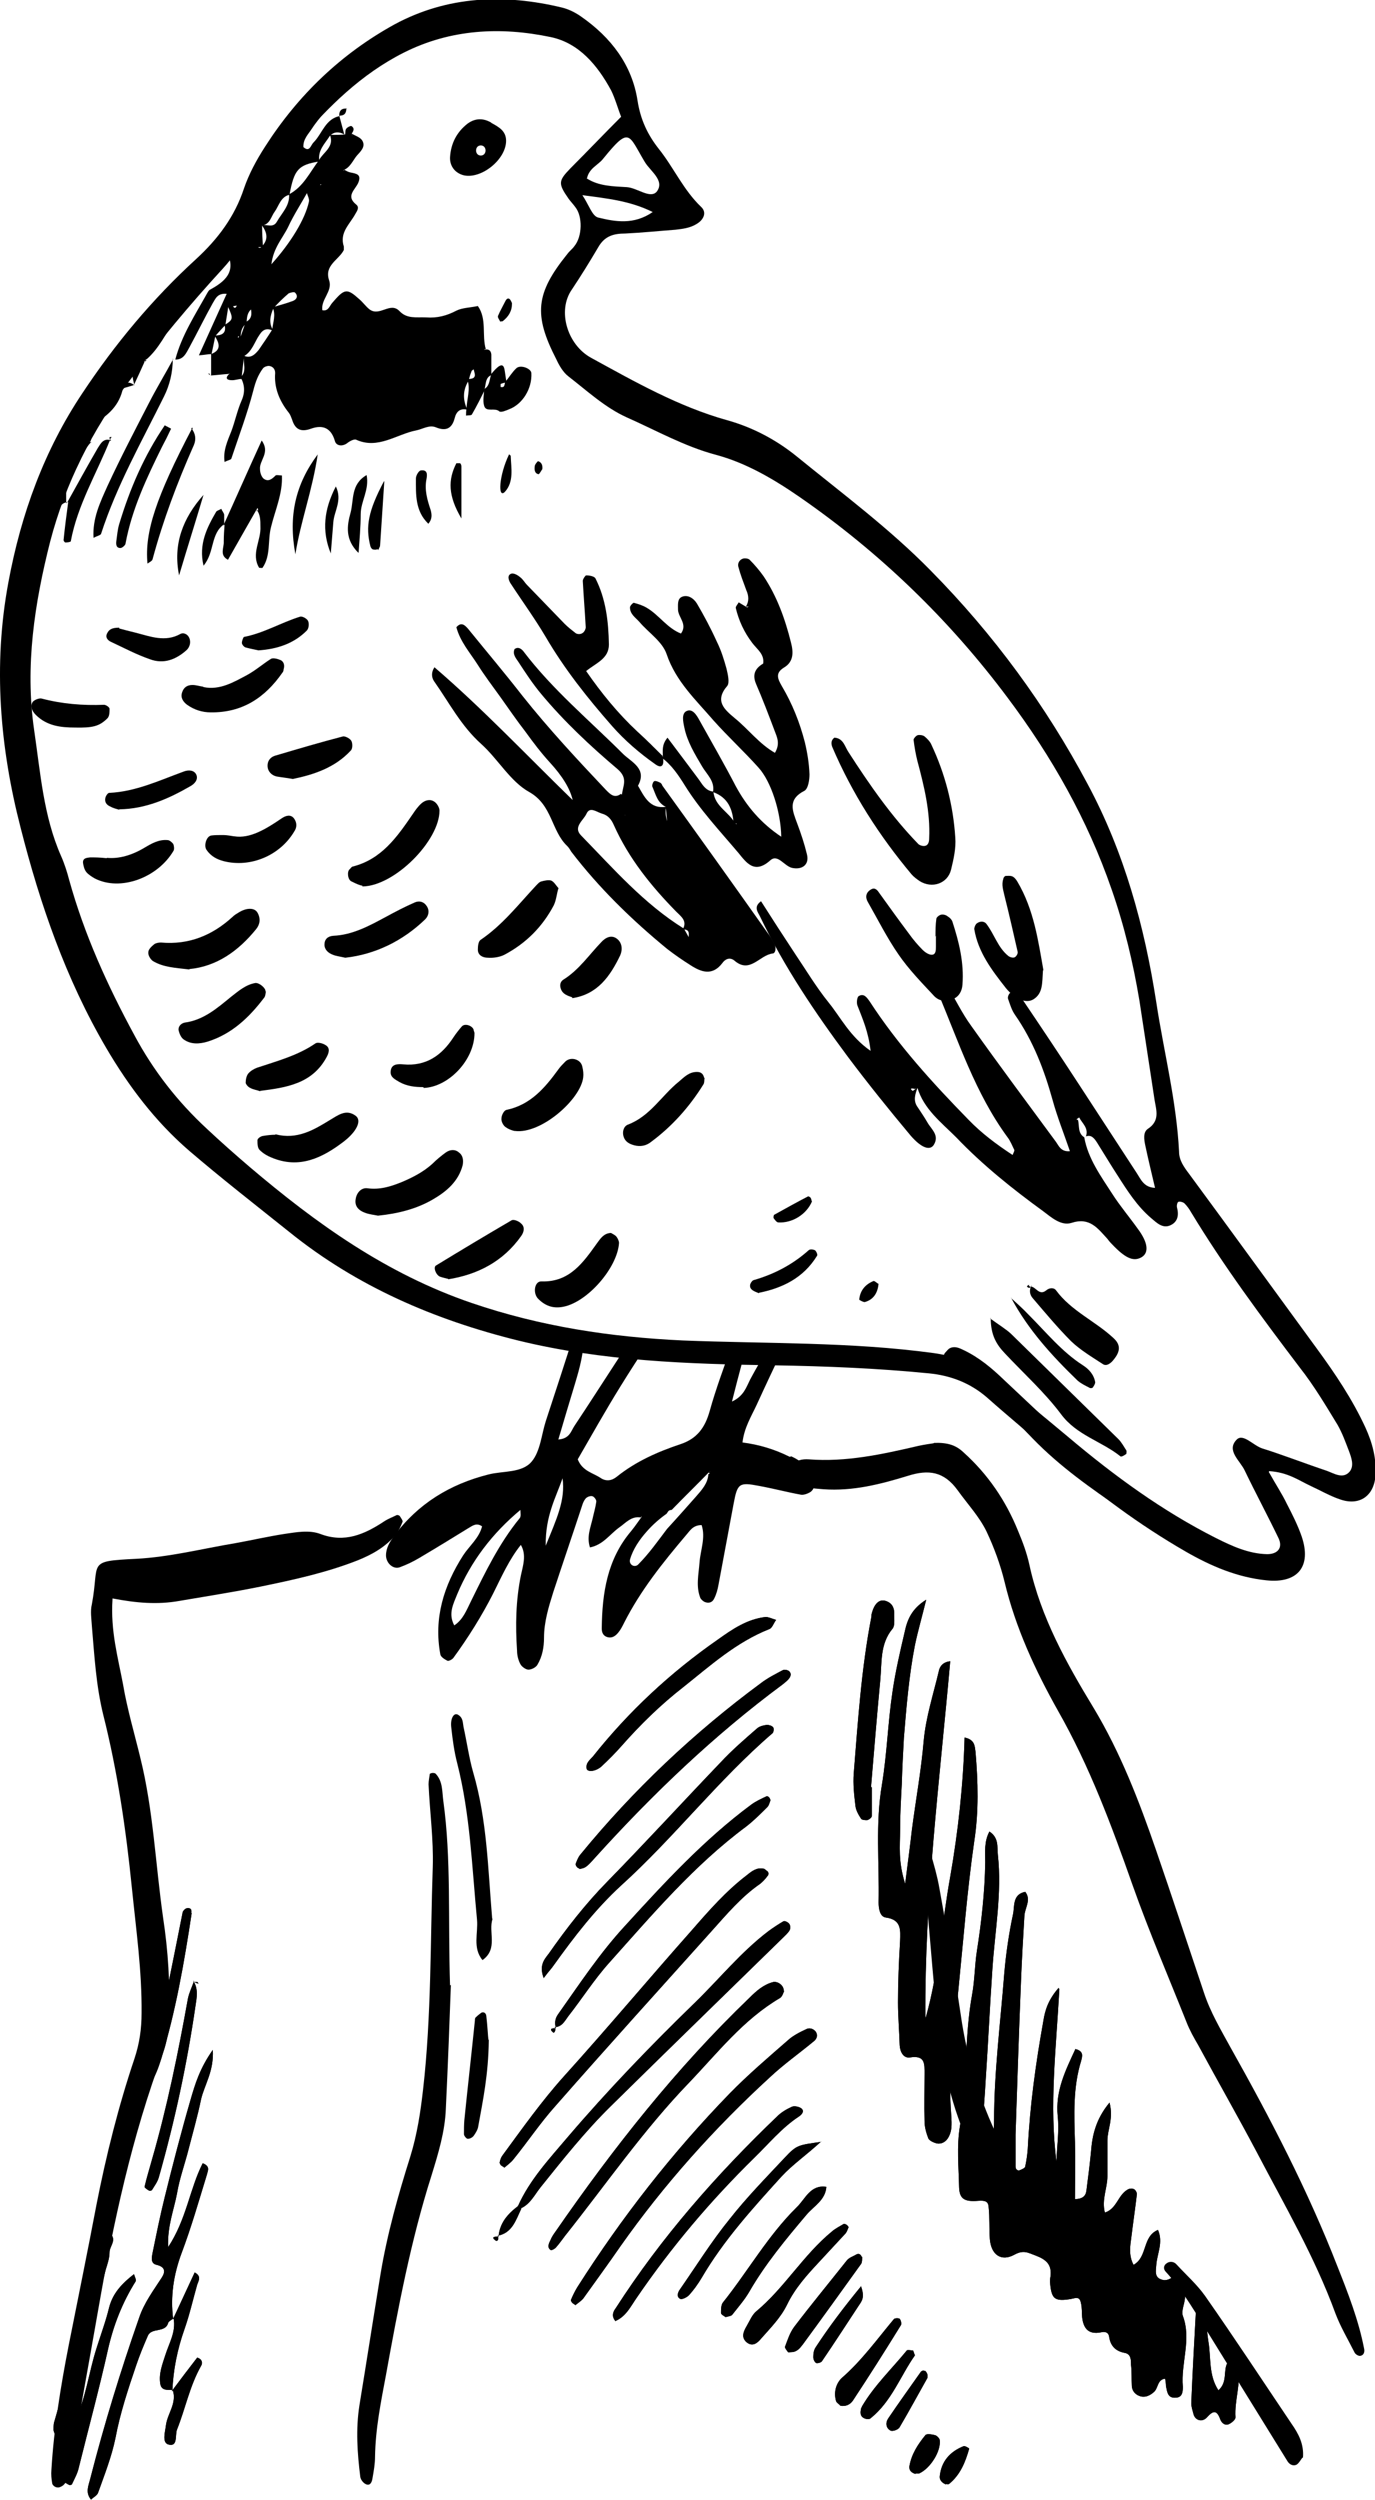<?xml version="1.0" encoding="UTF-8"?>
<svg id="Calque_1" xmlns="http://www.w3.org/2000/svg" version="1.1" viewBox="0 0 326.3 593.1">
  <!-- Generator: Adobe Illustrator 29.4.0, SVG Export Plug-In . SVG Version: 2.1.0 Build 152)  -->
  <path d="M187.4,345.6c-3.6-1.8-7.3-2.9-11.2-3.4.4-3.5,2.1-6.2,3.4-9,2.2-4.8,4.4-9.5,6.7-14.2-1.1,0-2.3,0-3.4,0,0,0,0,0,0,0-1.8,2.7-3.4,5.5-4.9,8.3-.9,1.8-1.5,3.9-4.3,5.2.9-3.6,1.7-6.6,2.5-9.6.5-1.9.7-3,.8-3.9-1.1,0-2.2-.1-3.2-.3,0,0,0,0,0,0-1.9,5.4-3.9,10.7-5.4,16.1-1.1,3.9-3,6.5-6.9,7.8-5.4,1.8-10.6,4.1-15.1,7.7-1.2,1-2.6,1.2-3.9.3-1.8-1.2-4.3-1.6-5.4-4.4,3.3-5.7,6.6-11.6,10.2-17.4,2.1-3.4,4.3-6.8,6.5-10.1-1.5,0-3,0-4.4,0-.9,1-1.7,2-2.4,3.2-3.6,5.5-7.1,11-10.7,16.4-.8,1.2-1.1,3-3.8,3.2,1.4-4.8,2.7-9.1,4-13.4,1.1-3.7,2.1-7.3,2-11.2-.8-.2-1.5-.4-2.2-.7-2.2,7-4.5,14-6.8,21-1,3.2-1.3,7.1-3.3,9.5-2.3,2.8-6.8,2.2-10.3,3.1-9.1,2.3-16.7,6.9-22.4,14.6-1,1.4-1.9,2.8-1.9,4.6,0,1.8,1.7,3.4,3.3,2.8,1.6-.6,3.1-1.3,4.6-2.2,3.9-2.3,7.8-4.7,11.7-7.1,1-.6,1.9-1.3,3.2-.4-.7,2.8-3,4.6-4.5,6.9-4.6,7.2-7,14.9-5.4,23.5.1.6,1.1,1.2,1.7,1.5.3.1,1.1-.3,1.4-.7,3.5-4.8,6.7-9.9,9.4-15.2,2-4,3.8-8.1,6.6-11.6,1.4,2.4.5,4.9,0,7.3-1.2,5.9-1.3,11.8-.9,17.8,0,1.1.3,2.3.8,3.2.3.6,1.3,1.3,1.9,1.3.7,0,1.7-.5,2.1-1.1,1.2-2,1.6-4.2,1.6-6.5,0-3.7,1.1-7.3,2.2-10.8,2.3-7,4.7-14,7-21,.2-.5.5-1.1.9-1.4.4-.3,1.1-.5,1.5-.3.4.2.9.9.8,1.3-.2,1.4-.6,2.7-.9,4.1-.5,2.1-1.4,4.2-.6,6.7,3.1-.6,4.7-3.1,6.9-4.7,1.6-1.1,2.9-2.8,5.2-2.4,0,0,0-.2,0-.2,0,0,0,0,.2,0-.8,1.1-1.6,2.3-2.5,3.4-5.7,6.7-6.9,14.7-7,23.1,0,.8.2,1.6,1.1,2,1.3.5,2.2-.2,2.9-1.1.5-.6.9-1.4,1.3-2.2,3.9-7.7,9.2-14.3,14.7-20.8.9-1,1.6-2.4,3.7-2.4,1,3-.3,6-.5,8.9-.2,2.8-.9,5.6.2,8.4.2.4.8.9,1.2,1,.9.3,1.7,0,2.1-.9.5-1,.8-2.1,1-3.2,1.2-6.4,2.4-12.8,3.6-19.3.9-4.8,1.3-5.1,6-4.2,3.3.6,6.7,1.5,10,2.1.7.1,1.7-.3,2.3-.7,1-.8,1-2,.6-3.1-.9-2.5-2.8-4.2-5.2-5.3ZM123.3,360.2c-4.9,6-8.2,12.9-11.6,19.8-1,2-1.8,4.2-3.9,5.6-1.5-2.8-.2-5.1.7-7.4,3.3-7.9,8.4-14.5,15-20,0,.7.2,1.6-.2,2ZM129.5,366.7c-.1-7.1,2.4-11.4,4-16,.7,5.2-1.4,9.6-4,16ZM168.4,349.1c0,0-.1,0-.2.2,0,0,0,0,0,.1,0,0,.1,0,.2,0,0,.2-.2.3-.3.3-.1,2.2-1.6,3.8-2.9,5.3-2.3,2.6-4.6,5.2-6.9,7.7-2.2,2.9-4.3,5.9-6.9,8.5-.2.2-.5.3-.8.3,0,0,0,0,0,0,0,0,0,0,0,0-.7,0-1.3-.7-1.1-1.5.7-2.5,2.3-4.8,4-6.7,1.4-1.6,3-3,4.7-4.2.1-.2.3-.4.4-.6.2-.2.5-.3.8-.3,3-3.1,6.1-6.1,9.1-9.2,0,0,0,0,0,.1Z"/>
  <path d="M123.4,366.4s0,0,0,0h.5c0,.1-.3,0-.5,0Z"/>
  <path d="M133.6,350.5s0,0,0,0c0,0,0,0,0,0,0,0,0,0,0,.1Z"/>
  <polygon points="128.2 370.1 128.5 369.6 128.1 369.5 128.2 370.1"/>
  <polygon points="153.9 352.4 154.2 352 153.7 351.9 153.9 352.4"/>
  <path d="M80.5,27.4c.4,1.5.8,3,1.2,4.5-1.2-.7-2.4-.7-3.4.3-1.2,1.9-3,3.5-2.5,6.1-5,.8-6,1.9-7.1,7.9-2.1.5-2.5,2.6-3.5,4-.9,1.2-1.1,3-3,3.3,0,1.7.1,3.4.2,5.1-.4,0-.8,0-1.2,0,.1,0,.3.2.4.2.2,0,.4-.2.6-.4,1.6-1.7,1.1-3.3,0-4.9,1.1-.4,2.6.7,3.5-.9,1.2-2.1,3.1-3.8,2.9-6.5,3.4-1.8,4.9-5.2,7.1-8.1,1-1.9,3.7-3.1,2.6-6,1.2,0,2.4,0,3.6-.1.1-.5,0-1.1.3-1.4.2-.3,1-.7,1.2-.6.9.6.4,1.3,0,1.9.1.2.2.4.3.5-.1-.2-.3-.5-.4-.7.9.6,2.2.9,2.7,1.8.8,1.4-.4,2.5-1.3,3.5-1,1.2-1.6,2.9-3.3,3.5.7,0,.8,0,.3.4,0-.2,0-.4-.1-.6.5.3,1,.6,1.5.7,1.4.3,2.8.4,1.9,2.5-.7,1.6-3,3.1-.5,5.1.9.7.2,1.6-.2,2.3-1.3,2.4-3.8,4.4-2.7,7.7,0,.2,0,.6,0,.8-1.2,2.4-4.7,3.6-3.5,7.2.9,2.6-2,4.5-1.6,7.1,1.4.3,1.7-1,2.3-1.7,3-3.5,3.5-3.6,6.6-.8.8.7,1.4,1.6,2.3,2.3,2.4,1.8,4.9-1.9,7.1.4,1.8,1.9,4,1.4,6.3,1.5,2.7.2,4.9-.4,7.2-1.6,1.4-.7,3.2-.7,5.1-1.1,2.2,3.1.9,6.9,1.9,10.3-.2-.1-.3-.2-.5-.3.6-.2.6,0,.1.4,1-.3,1.6.1,1.7,1.1,0,1.7,0,3.4,0,5.1l.2-.3c-1.8.6-1.4,2.4-1.9,3.7l.2-.2c-1,2-2,4-3.1,5.9-.1.3-.9.2-1.4.3,0-.5,0-1,.1-1.6.1-2.4,1-4.7.2-7,.7-.2,1.7,0,1.8-1,0-.4-.2-.9-.3-1.4-.2.2-.5.3-.5.5-.3.7-.5,1.4-.7,2.2-1.4,2.3-1.4,4.5-.3,6.9-1.7-.4-2.6.4-3,2-.6,2.3-1.9,3.2-4.4,2.2-1.6-.7-3.2.4-4.7.7-4.7.9-9.1,4.6-14.3,2.2-.5-.2-1.6.4-2.2.9-1.2.8-2.5.5-2.8-.5-.9-3.2-2.9-4-5.7-3-2.5.9-3.8.1-4.5-2.2-.2-.5-.4-1.1-.7-1.5q-3.7-4.6-3.3-9.5c0-1-.6-1.6-1.5-1.7-.4,0-1.1.2-1.4.6-1.2,1.6-1.8,3.3-2.3,5.3-1.4,5.4-3.4,10.7-5.2,16.1-.1.3-.9.4-1.6.8-.4-2.7.7-5,1.6-7.3.9-2.4,1.4-4.9,2.4-7.2.9-2,.8-3.8-.2-5.6,1.6-1.5.5-3.4.8-5.1,1.6.7,2.6-.3,3.5-1.4,1.1-1.6,2.2-3.2,3.2-4.8.2-1.8.9-3.5.1-5.3,1.6-.5,3.2-.9,4.8-1.5.8-.3,1.4-1.1.5-2-.2-.2-1.1,0-1.5.2-1.3,1.1-2.5,2.3-3.6,3.5-.8,1.8-1.2,3.6,0,5.4-1.4-.7-2.4-.5-3.3.9-1.2,1.7-1.7,3.9-3.7,5.1-.2,1.8-.4,3.6-.6,5.4-.7,0-1.5.3-2.2.3-1.3,0-1.8-.5-.6-1.6-.7,0-1-.5-.6-1.1,0-.1.5-.2.6-.1.5.5.4.9-.2,1.3-1.5.1-3,.3-4.5.4,0,0,.3,0,.3,0,0-1.7,0-3.4,0-5.1,2.6-1,1.9-2.7.8-4.4,1.7,0,2.9-.5,2.4-2.5,2.1-1.3,2.1-1.5.7-4.6.5-.5.9-.5,1.2,0,.4.7.7.7,1,0-.4,0-.8.2-1.3.2-.2,0-.5-.2-.7-.2-.2,1.6-.5,3.1-.7,4.6-.8.8-1.6,1.7-2.4,2.6-.3,1.5-.6,2.9-.9,4.3-.8,0-1.6.2-3,.3,2.2-4.9,4.3-9.5,6.6-14.6-2.3-.2-2.7,1.3-3.3,2.2-1.9,3.4-3.6,6.9-5.5,10.4-.8,1.4-1.4,3.1-3.5,3h.1c1.5-5.7,4.7-10.6,7.6-15.8.1-.2.3-.5.5-.7,3.7-2,6.5-4.3,4.1-9.1-.4-.7.5-2.1,1-3.1,5.5-9.9,11-19.7,17.8-28.8,1.3-1.8,3-3.3,4.7-4.8.5-.4,1.5-.3,2.6-.4.1,2.3-2,2.5-2.8,3.7-.9,1.4-2.1,2.7-3,4.1-.9,1.4-2.2,2.6-2.1,4.5,1.5,1.3,1.7-.4,2.4-1.1,2.1-2.1,2.8-5.7,6.4-6.3h0ZM76,44.5c-1,.4-2,.8-3.1,1.2-1.5,2.7-3.2,5.3-4.5,8.1-1.3,2.7-3.5,4.9-4,8.9,4.6-5.1,8-10.7,8.9-14.8.2-.7-.4-1.6-.5-2.3,1.1-.5,2.2-1,3.3-1.5-.6.3-.8-.2-.3-.2,1.1,0-.2-.6.2.5ZM56.9,80.4c.5-1.3.9-2.6,1.4-4,1.5-.7,1.5-2,1.2-3.3,0,.1.5-.2.2.2-1.1.9-1.1,2.1-1.2,3.4-1.2.9-1.4,2.2-1.4,3.5-.1.1-.3.3-.4.4,0-.1-.3-.3-.2-.4.7-.9-.7-.3.4.2Z"/>
  <path d="M72.9,65.6c0-.2.2-.5.2-.7,0,0-.3-.2-.5-.3,0,.2-.2.5-.2.7,0,0,.3.2.5.2Z"/>
  <path d="M147.6,188.5c.2-2.1,1.5-3.8-1-6-6.5-5.5-12.7-11.3-18.2-17.9-2-2.4-3.7-5-5.4-7.6-.6-.9-1.4-1.8-.9-3,.9-.7,1.7,0,2.1.5,6.9,9.1,15.7,16.4,23.7,24.4,2.1,2,5.7,3.5,3.5,7.5,1.5,2.6,2.8,5.6,6.7,5-.5,2,.4,3.8.8,5.6-.4-.6-.3-.8.2-.4-.2.1-.4.2-.6.3-.2-1.8-.3-3.6-.5-5.5-2-.9-2.4-3-3.2-4.8-.1-.4.2-1.2.5-1.3.4-.1,1,.2,1.4.4.2.1.4.4.5.7,8.3,11.5,16.6,23.1,24.8,34.7.7.9,1.3,1.9,1.8,2.9.4.8.3,2.1-.4,2.2-3.1.3-5.4,4.9-9.1,1.7-1.1-.9-2.2-.4-2.9.6-2.3,3-4.9,2.2-7.5.5-1.9-1.2-3.8-2.5-5.6-3.9-8.4-6.9-16.1-14.4-22.7-23-.3-.5-.6-1-1-1.4-3.8-3.6-3.5-9.7-9-12.8-4.5-2.5-7.4-7.8-11.4-11.4-4.8-4.3-7.6-9.8-11.2-14.9-.6-.9-.7-2.1.1-3.3,11.3,9.7,21.5,20.5,32.8,31.5q-.9-4-5.4-8.9c-2.1-2.3-4-4.8-5.8-7.3-2.1-2.7-4-5.5-6-8.3-1.8-2.5-3.7-5-5.4-7.7-1.8-2.8-4.1-5.4-5-8.8,1.2-1.4,2.1-.4,2.8.4,4.3,5.3,8.7,10.5,12.9,15.9,6.2,7.8,13,15.1,19.8,22.3,1,1,2,2.1,3.6.9.2,1.9.4,3.8.6,5.7,1.1-.2-.3-1.2.5-.4.6.5.5.9-.2,1.1-1.1.4.6,0-.3-.6-.2-1.9-.4-3.8-.6-5.7ZM163.6,222.9c-.2-.7,0-.8.4-.3-.2,0-.4.1-.6.2,0-1.1.5-2.4-1.4-2.3,1.2-2-.4-3.1-1.5-4.2-6-6.1-11.3-12.7-14.8-20.5-.6-1.4-1.4-2.4-2.9-2.8-1.3-.4-2.8-1.7-3.6,0-.7,1.6-3.3,3.2-1.3,5.2,7.7,7.9,14.9,16.2,24.4,22.1.5.9,1,1.7,1.4,2.6ZM172.8,216.3c.4.4.4.6-.1.6.1-.1.2-.2.3-.3-.4.4-.6.3-.6-.3.1,0,.3,0,.4,0Z"/>
  <path d="M157.3,179.5c0-1.4-.3-2.8,1.1-4.5,2.5,3.3,4.8,6.4,7.2,9.6,1,1.3,1.7,3,3.7,3.2.3,3.6,3.9,4.9,5.2,7.7-.5-.5,0-.8,0-.4.4,1.1.5-.3-.4.4-.2-3.5-1.3-6.3-4.9-7.6.5-2.6-1.5-4.2-2.6-6.1-1.7-2.9-3.5-5.8-4.2-9.2-.3-1.4-.7-3.3.5-3.9,1.4-.7,2.4.9,3.1,2.2,2.9,5.2,5.9,10.4,8.6,15.6,2.6,4.8,6,8.8,10.8,12-.1-5.9-2.4-13.1-5.4-16.4-3.4-3.8-7.2-7.3-10.6-11.1-4.2-4.9-9-9.3-11.2-15.8-1-3-4.3-5.1-6.5-7.7-.9-1-2.2-1.8-2.2-3.4,0-.4.7-1.1.9-1.1,1.1.3,2.1.6,3.1,1.2,2.9,1.7,4.8,4.8,8.1,6.1,1.6-2.2-.6-3.8-.7-5.6,0-1.2-.2-2.6.9-3.1,1.4-.6,2.8.3,3.6,1.6,1.7,2.9,3.3,5.9,4.7,9,1,2,1.7,4.2,2.3,6.4.3,1.3.8,3.3.2,4.1-3.1,3.6-.7,5.6,1.8,7.7,3.2,2.6,5.8,6.1,9.5,8.2,1.3-2.2.5-3.7-.1-5.3-1.4-3.7-2.8-7.4-4.4-11.1-1-2.4,0-3.8,1.9-4.9,0,0,0,0,0,0l-.2.2c.4-2.3-1.5-3.5-2.6-5-1.9-2.5-3.2-5.3-3.9-8.3,0-.4.5-.9.7-1.3.7.4,1.3.8,2,1.2,0,0,.4-.2.4-.2h-.7c.8-1.2.7-2.6.1-3.9-.7-1.9-1.4-3.7-1.9-5.6-.2-.9.4-1.7,1.2-1.9.5-.1,1.2,0,1.5.3,1.2,1.2,2.3,2.5,3.3,3.9,3.2,4.8,5.1,10.1,6.5,15.7.6,2.3.7,4.6-1.7,6-2.1,1.3-1.4,2.7-.5,4.3,2.5,4.2,4.3,8.7,5.5,13.4.6,2.5,1,5,1.1,7.6,0,1.3-.3,3.4-1.2,3.9-4.1,2.1-2.8,4.8-1.7,7.8.9,2.4,1.7,4.8,2.3,7.3.6,2.4-1.1,3.7-3.5,3.2-1.9-.4-3.4-3.4-5.2-1.8-3.8,3.4-5.7.5-7.6-1.8-4.4-5.2-9.1-10.2-12.7-16-1.5-2.4-3.1-4.8-5.4-6.5v.2Z"/>
  <path d="M198.1,175c2.1.2,2.4,2.2,3.3,3.5,4.9,7.6,10.1,15.1,16.4,21.6.3.4,1,.6,1.4.6,1.1,0,1.3-1,1.3-1.8.3-6.3-1.2-12.4-2.8-18.4-.4-1.6-.7-3.3-.9-5,0-.3.6-1,1-1.1.5-.1,1.2,0,1.6.3.6.5,1.3,1.2,1.6,1.9,3.3,7,5.2,14.4,5.7,22.1.2,2.5-.4,5.1-1,7.6-.8,3.3-4.5,4.6-7.5,2.7-.7-.5-1.4-1-1.9-1.6-7.7-9.2-14.1-19.2-18.8-30.2-.3-.8-.3-1.6.5-2.2Z"/>
  <path d="M157.2,179.3c.5,1.6.2,3.4-1.7,2-3.7-2.6-7.2-5.6-10.2-9-5.8-6.6-11.3-13.5-15.8-21.2-2.6-4.4-5.6-8.5-8.4-12.8-.4-.7-.8-1.8.2-2.2.6-.2,1.5.3,2.1.8.7.5,1.1,1.3,1.7,1.9,3,3.1,5.9,6.1,8.9,9.2.8.8,1.7,1.5,2.6,2.2.4.3,1.2.3,1.6,0,.4-.2.8-.9.8-1.4-.2-3.7-.5-7.3-.7-11,0-.4.6-1.3.8-1.3.8,0,1.9.2,2.2.7,2.5,4.9,3.1,10.3,3.2,15.7,0,3.4-3.1,4.4-5.4,6.3,3.6,5.2,7.5,10,12.1,14.3,2.1,1.9,4.1,3.9,6.1,5.9,0,0-.1-.2-.1-.2Z"/>
  <path d="M271.4,358.4c-.4.4-.8,1.2-1.1,1.1-1.3-.3-2.8-.6-3.9-1.3-7.5-5.1-14.9-10.3-21.3-16.9-6.5-6.6-12.6-13.8-20.6-18.9-.6-.4-.7-.9-.2-1.5.4-.4.7-.9,1.2-1.1,1.1-.5,2.2,0,3.2.5,3.6,1.7,6.7,4.3,9.5,7,10.1,9.5,20.1,19.1,31.2,27.5,1.1.8,2.2,1.8,1.9,3.5Z"/>
  <path d="M222,222.2c0-1.4,0-2.8.2-4.2,0-.4.7-.9,1.1-1,.5-.1,1.1,0,1.6.4.5.3.9.7,1.1,1.2,1.6,4.9,2.8,9.8,2.4,15-.1,1.5-.8,2.8-2.2,3.4-1.7.8-3.5.5-4.7-.9-2.9-3.1-5.9-6.2-8.3-9.7-2.7-3.9-4.9-8.3-7.3-12.5-.6-1.1-.4-2.2.8-2.9,1-.6,1.6.3,2,.9,2.3,3.2,4.6,6.4,7,9.6,1,1.4,2.1,2.7,3.3,3.9.5.5,1.4,1.1,2.1,1.1,1,0,1-1.1,1-1.9,0-.8,0-1.7,0-2.6,0,0-.1,0-.2,0Z"/>
  <path d="M247.5,230.3c-.2,3,0,5.4-2.3,6.8-1.7,1-4.3,0-6.5-2.7-3.3-4.2-6.6-8.5-7.5-14,0-.4.3-1.2.7-1.4.7-.5,1.7-.5,2.2.2,1.9,2.5,2.7,5.6,5.2,7.6.4.3,1.1.5,1.5.3.4-.2.8-.9.7-1.3-1-4.4-2-8.8-3.1-13.2-.3-1.4-.8-2.7-.3-4.1,0-.3.3-.6.5-.7.5,0,1.1-.1,1.6.1.5.2.9.7,1.2,1.2,4,6.7,5,14.3,6.2,21Z"/>
  <path d="M235,312.8c2.2,1.6,3.7,2.5,4.9,3.6,8.5,8.3,17,16.7,25.5,25,.8.8,1.3,1.8,1.9,2.7.1.2,0,.7,0,.8-.4.3-1.2.8-1.4.6-4.5-3.6-10.4-5-14.1-10-3.9-5.2-8.8-9.6-13.3-14.4-2-2.1-3.4-4.3-3.4-8.5Z"/>
  <path d="M61.1,120.5c-2.3,4-4.6,8.1-7,12.3-2.1-1.1-.9-2.9-1-4.3,0-1.4.1-2.8.2-4.1l-.3.3c3-6.6,5.9-13.2,9.1-20.2,2.1,2.9-.6,4.7-.4,6.8,0,.8.3,1.7.8,2.2,1.1.9,2,.2,2.9-.7.2-.2.9,0,1.5,0,.2,4.3-1.6,8.2-2.6,12.3-.8,3.2,0,6.7-2,9.6,0,.1-.7,0-.8,0-2-3.3.5-6.5.3-9.8,0-1.4,0-2.8-.9-4,.1,0,.2.2.4.3-1.1-.4.2.6-.1-.5Z"/>
  <path d="M89.7,288.4c-.9-.2-2.1-.3-3.1-.7-1.4-.5-2.5-1.5-2.2-3.2.2-1.5,1.3-2.8,2.8-2.6,2.9.4,5.5-.4,8.2-1.5,2.6-1.1,5.1-2.4,7.2-4.3,1-1,2.1-1.9,3.2-2.7,1-.7,2.2-.8,3.1,0,1,.7,1.1,1.9.9,3-1,3.9-3.9,6.3-7,8.1-3.9,2.3-8.3,3.4-13.1,3.9Z"/>
  <path d="M86,210.1c-.5,0-1.6-.5-2.6-1-.9-.4-1.1-2.4-.4-2.9.2-.2.4-.5.6-.6,6.9-1.7,10.6-7,14.3-12.4.6-.9,1.3-1.9,2.1-2.6.9-.8,2.1-1.1,3.1-.4.6.4,1.2,1.4,1.2,2.1,0,7.1-10.6,17.9-18.3,18Z"/>
  <path d="M45,230c-3.3-.4-6.2-.5-8.7-2-.6-.4-1.2-1.4-1.1-2.1,0-.7.8-1.4,1.4-1.9.4-.3,1.1-.4,1.6-.4,6.6.6,12.2-1.7,17-6.1.4-.4.9-.7,1.4-1,1.9-1.2,3.8-1.2,4.5,0,.8,1.4.6,2.8-.3,3.9-4.2,5.2-9.4,8.9-15.9,9.5Z"/>
  <path d="M132.5,210.8c-.4,1.3-.5,2.8-1.1,4-2.7,5.1-6.6,9-11.7,11.7-1.2.6-2.7.8-4,.7-1,0-2.3-.5-2.3-1.9,0-.8.1-1.9.6-2.3,5.2-3.5,9-8.4,13.2-12.9.4-.4.8-.9,1.3-1,.7-.2,1.7-.4,2.3-.2.7.3,1.1,1.1,1.8,1.9Z"/>
  <path d="M244.6,305.2c1.3.1,2,2.3,3.7.9.7-.6,1.8-.7,2.3,0,3.6,4.9,9.3,7.3,13.6,11.3,1.9,1.7,1.7,3.4-.3,5.6-.7.7-1.5,1.1-2.2.6-2.6-1.7-5.3-3.3-7.5-5.4-3.2-3.2-6.1-6.7-9.1-10.2-.8-.9-.9-2-.3-3.1v.2Z"/>
  <path d="M48.3,163c3.9.8,7.2-1.2,10.4-2.9,2-1.1,3.7-2.6,5.6-3.8.5-.3,1.6,0,2.3.3.8.4,1,1.3.7,2.2,0,.3-.1.6-.3.8-4.1,5.9-9.5,9.5-17,9.4-2,0-3.9-.6-5.6-1.8-.9-.7-1.6-1.6-1.2-2.9.4-1.3,1.3-1.8,2.5-1.8.8,0,1.7.3,2.5.4Z"/>
  <path d="M145,292.5c.5.3,1,.5,1.3.9.3.4.6,1,.6,1.5-.4,5.9-7.5,14-13.2,15.1-2.4.5-4.4-.2-6.1-2-1.2-1.4-.7-4.1.9-4,6.7.2,9.9-4.5,13.2-9.1.8-1.1,1.6-2.3,3.2-2.4Z"/>
  <path d="M122.1,268.3c-.1,0-1.3-.3-2.1-.9-.6-.4-1.1-1.4-1-2.1,0-.7.6-1.9,1.2-2,5.7-1.2,9.1-5.2,12.3-9.6.5-.7,1.1-1.3,1.7-1.9,1.3-1.2,3.7-.5,4,1.3.2.8.3,1.7.2,2.5-.6,5.2-10,13.5-16.2,12.7Z"/>
  <path d="M81.9,227.2c-1.3-.3-2.2-.4-2.9-.7-1.1-.4-2-1.2-2-2.4,0-1.3.8-2,2.1-2.1,4.6-.2,8.6-2.4,12.5-4.5,2.2-1.2,4.5-2.4,6.8-3.4,1.1-.5,2.2-.2,2.9.9.7,1.1.4,2.3-.4,3.1-5.4,5.2-11.9,8.3-18.9,9.1Z"/>
  <path d="M65.4,269.1c5.1,1.3,9-1,12.9-3.4,1.9-1.1,3.8-2.7,6.1-1,1.5,1.1.3,3.7-2.8,6.1-5.1,3.9-10.6,6.6-17.2,3.8-1-.4-2-1-2.8-1.8-.5-.5-.5-1.5-.5-2.3,0-.4.7-.9,1.2-1,1.1-.2,2.2-.3,3-.3Z"/>
  <path d="M106.4,303.4c-.8-.2-1.3-.3-1.9-.5-1-.3-1.8-2.3-1-2.7,5.9-3.6,11.9-7.2,17.9-10.7.5-.3,1.7.2,2.2.7,1,.8.8,2,.1,3-4.3,6.1-10.4,9.2-17.4,10.3Z"/>
  <path d="M55.6,198.4c3.7.6,7.5-1.7,11.3-4.3.9-.6,2.1-1,2.9.1.7,1,.7,2.1,0,3.1-3.4,5.7-10.4,8.6-16.7,7-1.6-.4-3.1-1.2-4.1-2.7-.7-1,0-3.3,1.2-3.4.8-.1,1.7-.1,2.5-.1.6,0,1.1,0,2.8.3Z"/>
  <path d="M167.2,255.7c-.1.5,0,1.2-.3,1.6-3.3,5.3-7.4,9.9-12.4,13.6-1.1.9-2.5,1.2-4,.8-1.1-.3-2.1-.8-2.5-2-.4-1.2,0-2.5,1-2.9,5.3-2,8-6.9,12.1-10.2,1.3-1.1,2.4-2.3,4.3-2.3,1,0,1.5.5,1.7,1.4Z"/>
  <path d="M63.1,235.2c-.1.5-.1,1.2-.5,1.6-3.5,4.6-7.6,8.5-13.3,10.3-2,.6-4,.7-5.7-.5-.6-.4-1-1.3-1.2-2.1-.2-.9.5-1.7,1.4-1.9,4.5-.6,7.7-3.4,11-6.1,1.8-1.4,3.5-2.9,5.8-3.3.9-.1,2.5,1.2,2.4,2Z"/>
  <path d="M25.3,203.5c2.9.3,6-.6,9-2.4,1.7-1,3.4-2,5.5-1.8.4,0,1,.5,1.3.9.2.4.3,1.2.1,1.6-3.8,6.5-12.7,9.7-18.7,6.6-.7-.4-1.5-.9-2-1.5-.5-.6-.7-1.5-.8-2.2-.1-1.2,1-1.2,1.7-1.3,1.1,0,2.2,0,4,.2Z"/>
  <path d="M100.5,257.9c-2,0-3.9-.2-5.7-1.2-1-.6-2.1-1.1-2.1-2.3,0-2.1,1.8-2,3-1.9,5.4.5,9.1-2.1,11.9-6.4.6-.9,1.3-1.8,2-2.6.7-.8,2.5-.2,2.8.8,0,.3.2.5.2.8,0,6.3-6.1,12.8-12.1,13Z"/>
  <path d="M61.8,258.9c-.8-.3-1.7-.4-2.4-.8-.5-.2-1-.8-1.1-1.2,0-.8.2-1.7.6-2.2.5-.6,1.3-1.1,2.1-1.4,4.8-1.6,9.7-2.9,13.9-5.8.5-.3,1.7,0,2.3.4,1.3.7.8,2,.3,2.9-3.4,6.3-9.5,7.2-15.8,8Z"/>
  <path d="M69.5,184.8c-1.7-.3-2.8-.4-3.9-.6-1.2-.3-2-1.2-2.1-2.3-.1-1.2.5-2.2,1.7-2.6,5.4-1.6,10.8-3.2,16.2-4.6.5-.1,1.7.5,2,1.1.3.6.3,1.9-.2,2.3-3.8,4.1-8.9,5.7-13.7,6.7Z"/>
  <path d="M41,85.1c0,3.2-.7,6.2-2.1,9-5.3,10.7-11.2,21.1-14.9,32.5-.1.4-.9.5-1.8,1-.3-4.6,1.6-8.5,3.3-12.3,3.1-6.7,6.5-13.2,9.9-19.8,1.8-3.5,3.8-6.8,5.7-10.3,0,0-.2-.1-.2-.1Z"/>
  <path d="M28.3,149.1c.7.2,2.3.6,3.9,1,3.5.9,7,2.3,10.6.3.7-.4,1.7,0,2.1.9.5,1.1.1,2.3-.7,3-2.5,2.2-5.4,3.3-8.6,2.1-3.2-1.1-6.2-2.7-9.2-4.1-.7-.3-1.5-1-1-2,.4-.8.9-1.4,2.9-1.4Z"/>
  <path d="M135.8,236.6c-1.2-.4-2.3-.8-2.7-2-.3-.8-.2-1.7.6-2.2,3.7-2.3,6.1-5.9,9-8.9,1-1.1,2.4-1.8,3.7-.8,1.2.9,1.4,2.5.8,3.9-2.4,5-5.4,9.3-11.4,10.2Z"/>
  <path d="M28.3,192.1c-.7-.2-1.5-.4-2.2-.8-.9-.4-1.3-1.1-1.1-2,.1-.5.6-1.2.9-1.2,6.4-.3,12-3,17.8-5.1,1.1-.4,2.4-.3,2.9.8.5,1.2-.5,2.2-1.4,2.7-5.2,3-10.6,5.4-16.9,5.5Z"/>
  <path d="M17.8,172.6c-3.4,0-6.7-.4-9.3-3-.8-.8-1.4-1.9-.8-3,.3-.5,1.5-1,2.1-.9,4.9,1.3,9.9,1.7,14.9,1.5.4,0,1.2.5,1.3.9,0,.8,0,1.8-.5,2.3-1.9,1.9-3.5,2.3-7.8,2.2Z"/>
  <path d="M239.9,307.9c1.4,1.3,2.9,2.6,4.2,4,4.2,4.2,7.9,8.8,12.9,12,1.4.9,2.6,2.2,2.9,4,0,.4-.3.9-.6,1.3-.1.1-.6.2-.8,0-1-.5-2-1-2.8-1.7-6-5.8-11.7-12-15.8-19.7Z"/>
  <path d="M45.4,101.6c1,1.2,1.2,2.6.6,4-3.9,8.8-7.3,17.8-9.8,27.1-.1.4-.8.7-1.2,1-.7-7.5,2-15.7,10.7-32.3l-.3.2Z"/>
  <path d="M116.3,89c.6-.6,1.1-1.3,1.7-1.8.7-.6,1.4-.9,1.7.3.2,1.1.3,2.1.5,3.2-.5.1-1,.2-1.4.4,0,0,0,.7,0,.7,1.2.3.8-.9,1.2-1.3.9-1.1,1.6-2.3,2.6-3.2,1-.8,3.4.1,3.5,1.2.2,3.7-2.1,7.4-5.3,8.6-.7.3-1.9.8-2.3.5-1.1-1-3.1.3-3.6-1.3-.4-1.3,0-2.8,0-4.1,0,0-.2.2-.2.2,1.6-.7,1.4-2.4,1.9-3.7l-.2.3Z"/>
  <path d="M40.6,101.7c-.7,1.5-1.4,2.9-2.2,4.4-3.6,7.3-7.1,14.7-8.6,22.8,0,.4-.7,1-1.1,1.1-1.1.1-1.2-.8-1.1-1.6.2-1.4.3-2.8.7-4.1,2.5-8.3,5.9-16.2,10.8-23.4.5.3,1,.5,1.5.8Z"/>
  <path d="M61.4,154.3c-.9-.2-2-.4-3.1-.7-.4-.1-.9-.7-.9-1.1,0-.4.3-1.3.5-1.4,4.7-.9,8.8-3.4,13.3-4.8.5-.2,1.7.5,1.9,1,.3.6.2,1.8-.3,2.3-3.1,3.1-7,4.4-11.6,4.7Z"/>
  <path d="M180.1,306.8c-1.3-.5-2.2-.9-2.1-1.9,0-.4.5-1.1.8-1.2,4.9-1.4,9.3-3.7,13.1-7.1.3-.3,1.1-.2,1.5,0,.3.2.7,1.1.5,1.3-3.3,5.4-8.4,7.7-13.8,8.8Z"/>
  <path d="M70.1,131.5c-1.7-9.1,0-16.6,5.3-23.7-1.3,8.7-4.1,16-5.3,23.7Z"/>
  <path d="M26.1,104.4c-3.2,8-7.7,15.4-9.3,24,0,.2-.9.3-1.3.3-.1,0-.5-.4-.4-.7.3-3,.7-6,1.1-9,0,0-.3.3-.3.3,2.4-4.3,4.8-8.7,7.3-13,.7-1.1,1.4-2.5,3.2-1.8l-.2-.2Z"/>
  <path d="M85,131.1c-3.1-3.1-2.7-6.3-1.8-9.5.8-3,0-6.7,3.8-8.9.7,3.5-1.4,6.2-1.4,9.3,0,3-.3,6.1-.5,9.1Z"/>
  <path d="M42.5,136.5c-1.5-7.4.9-13.6,5.8-19.1-1.9,6.4-3.9,12.7-5.8,19.1Z"/>
  <path d="M91.2,114.2c-.4,6-.7,10.6-1,15.2,0,.3-.2.5-.3.8-.4,1.1.4-.2-.7.2-.2,0-.6,0-.8-.1-.2-.1-.4-.4-.5-.7-1.2-4.7-.5-8.4,3.2-15.4Z"/>
  <path d="M192.7,285c-1.3,3.1-4.7,5.2-8,5-.4,0-.8-.6-1.1-1-.1-.2,0-.7.1-.8,2.7-1.5,5.4-3,8.1-4.4.1,0,.5.2.6.4.1.2.2.5.2.7Z"/>
  <path d="M78.5,131.3c-2.2-5.4-1.6-10.5,1.2-15.9,1.6,3.3-.4,5.8-.6,8.5-.2,2.5-.4,4.9-.6,7.4Z"/>
  <path d="M53.3,124.3c-3.4,2.2-2.3,6.7-5,9.9-1.2-5.1.8-9,3-12.8.2-.3.8-.4,1.2-.7.2.5.6.9.7,1.4,0,.8,0,1.7,0,2.5,0,0,.3-.3.3-.3Z"/>
  <path d="M101.6,124.2c-3.1-3-2.9-6.9-2.9-10.7,0-.7.7-1.9,1.2-1.9,1.6-.2,1.5,1,1.3,2.1-.5,2.5.2,4.9,1,7.3.3,1.1.4,2.2-.6,3.3Z"/>
  <path d="M109.5,123c-3.2-5.4-3.2-9.2-1.2-13.1.4,0,.8,0,.9,0,.2.2.3.5.3.8,0,3.5,0,7.1,0,12.2Z"/>
  <path d="M15.7,114.5c0,1.6,0,3.3,0,4.9,0,0,.3-.3.3-.3-1.2.2-1.8.9-2.2,2.1-.6,1.8-1.3,3.5-2.5,5,.3-4.3,0-8.9,4.5-11.6h-.2Z"/>
  <path d="M120.7,107.7c.2.2.5.3.5.5.1,2.9.8,6.1-1.4,8.5-1.7,1.7-1.4-3.9,1-8.9Z"/>
  <path d="M15.5,109.4c-3.6,1.8-3.1,6.3-6.3,9.3.2-3.9,1.8-6.7,3.8-9.3.2-.3,1.5.2,2.3.4,0,0,.3-.3.3-.3Z"/>
  <path d="M34.7,85.6c0-4.5,2.8-7.3,5.8-10,.2-.2,1,0,1.5.2l-.2-.2c-2.4,3.3-4,7.1-7.2,9.8l.2.2Z"/>
  <path d="M15.9,114.6c-.1-1.8-.2-3.5-.4-5.3,0,0-.3.3-.3.3,2-.3,2.3-2.1,3.2-3.4.9-1.3,1.8-2,3.3-1.2h-.2c-2.5,2.7-2.9,6.9-5.8,9.4,0,0,.2.1.2.1Z"/>
  <path d="M22.5,100.7c1.1-3.7,3.4-6.5,6.7-8.5v-.2c-.8,4.1-3.5,6.6-6.9,8.5,0,0,.2.2.2.2Z"/>
  <path d="M208.5,304.5c-.2,2.1-1.1,3.8-3.3,4.4-.4,0-1.3-.5-1.3-.6.2-2.1,1.4-3.6,3.4-4.4.2-.1.8.5,1.2.7Z"/>
  <path d="M118.7,76.3c-.2-.5-.7-1-.5-1.4.5-1.2,1.2-2.4,1.8-3.6.4-.7.9-.6,1.2,0,.1.2.3.5.3.7,0,1.8-.8,3.1-2.2,4.2-.2.1-.4,0-.6.1Z"/>
  <path d="M34.5,85.4c-.9,2-1.8,4-2.7,5.9,0,0,.1.2.1.2-.9-3.9-.8-4.2,2.8-5.9,0,0-.2-.2-.2-.2Z"/>
  <path d="M41.9,75.7c-1.1-.9-.8-1.9,0-2.8.3-.3.9-.4,1.4-.6,0,.4,0,.9-.2,1.2-.4.7-1,1.3-1.4,1.9,0,0,.3.2.3.2Z"/>
  <path d="M128.7,111.3c-.3.4-.7,1.2-.9,1.2-1-.2-1-1.2-.9-1.9,0-.4.7-1.2.8-1.2.9.3,1.1,1.1,1,1.9Z"/>
  <path d="M21.7,105c-1.2-1.7-1.4-3.3.8-4.3,0,0-.2-.2-.2-.2-.3,1.4-.6,2.9-.8,4.3,0,0,.2.2.2.2Z"/>
  <path d="M49.4,88.6l.4.4s0-.3,0-.3c0,0-.3-.1-.3-.1Z"/>
  <path d="M29.3,92.2c.4-1.6,1.3-1.8,2.6-.8,0,0-.1-.2,0-.1-.8.3-1.7.5-2.6.8,0,0,.1.2.1.2Z"/>
  <path d="M45.7,101.5v.4s-.3-.2-.3-.2.3-.2.3-.2Z"/>
  <path d="M26.3,104.5c-.5-.7-.4-.9.2-.8-.2.2-.3.4-.5.7,0,0,.2.2.2.2Z"/>
  <path d="M244.8,305c-.3.6-.7.7-1.1.2,0,0,.2-.3.3-.3,1-.5-.5,0,.6.4,0,0,.2-.3.2-.3Z"/>
  <path d="M82.2,25.6c0,1.2-.4,1.9-1.7,1.8,0,0,0,0,0,0,0-1.3.7-1.8,2-1.6h-.2Z"/>
  <path d="M82.5,25.7s-.3-.1-.3-.1.3.1.3.1Z"/>
  <path d="M301.1,349.2c1.8,3.2,3.2,5.3,4.3,7.6,1.3,2.5,2.6,5.1,3.5,7.7,2.4,7.1-.9,11.2-8.4,10.4-6.9-.7-13.2-3.4-19.1-6.8-11.1-6.4-21.4-14-31-22.6-5.3-4.7-10.8-9.2-16.1-13.9-4-3.5-8.7-5.3-13.9-5.8-12.2-1.2-24.4-1.7-36.6-1.9-20.5-.3-40.9-1-60.9-5.9-19.8-4.9-38.2-12.8-54.2-25.7-8-6.4-16.1-12.7-23.8-19.3-8-6.9-14.3-15.2-19.7-24.4-9.6-16.4-15.7-34.1-20.3-52.2C0,177.4-1.7,157.9,2,138.1c3-16.2,8.5-31.3,17.6-44.9,7.7-11.6,16.6-22.3,27-31.8,5.1-4.7,9.1-10,11.3-16.7,1.2-3.5,3-6.8,5-9.9,7.8-12.2,18-22,30.7-29,12.6-6.8,26.1-7.3,39.8-4,1.6.4,3.2,1.2,4.6,2.2,7,4.9,12,11.4,13.3,19.9.7,4.5,2.4,8.1,5.1,11.5,3.5,4.4,5.8,9.7,10,13.7,1.4,1.3.6,3.1-1.2,4.1-1.5.9-3.2,1.1-4.9,1.3-4,.3-7.9.7-11.9.9-2.8,0-4.9.6-6.4,3.2-2,3.4-4.1,6.8-6.3,10.1-3.5,5-1.1,13.1,4.6,16.2,10.4,5.7,20.8,11.6,32.3,14.8,6.1,1.7,11.7,4.7,16.5,8.6,10.8,8.8,22,17.1,31.8,27.1,14.9,15.1,27.3,32,37.2,50.6,8.7,16.2,13.5,33.7,16.3,51.8,1.8,11.8,4.8,23.4,5.4,35.4,0,2.1,1.2,3.7,2.4,5.3,10.1,13.7,20.1,27.5,30.2,41.3,4.4,6,8.5,12.1,11.6,18.8,1.7,3.7,2.7,7.5,2.4,11.6-.4,4.8-3.9,7.1-8.4,5.5-2.4-.8-4.6-2.1-7-3.2-2.8-1.3-5.3-3.2-9.8-3.5ZM255.5,265.5c.3.6.2.7-.2.3.2,0,.3-.1.5-.2.4,1.5-.1,3.2,1.5,4.2.9,5.1,4,9.3,6.7,13.5,1.8,2.8,4,5.4,6,8.2,2.4,3.2,2.7,5.6,1,6.7-1.8,1.1-3.6.5-6.5-2.4-.6-.6-1.2-1.2-1.7-1.9-2.3-2.5-4.2-5.2-8.5-3.8-2.5.8-4.8-1.3-6.8-2.8-7.3-5.3-14.4-11-20.6-17.5-3.5-3.5-7.7-6.7-9.2-11.8-.2.1-.5.4-.7.3-.9-.2-1.1,0-.4.5.1,0,.8-.6,1.2-.9-.6,1.6-1.2,3.2,0,4.8.8,1.2,1.6,2.4,2.3,3.6.9,1.6,2.9,3,1.5,5.3-.9,1.4-2.9.8-5.5-2.2-5.1-6.1-10.1-12.3-14.9-18.7-7.8-10.5-15.1-21.3-20.8-33.2-.5-1.1-1.7-2.3.2-3.7,2.6,4.1,5.2,8.1,7.9,12.2,2.7,4,5.2,8.2,8.2,11.9,2.9,3.6,5,8,9.9,11.4-.5-4.5-1.9-7.6-3.1-10.7-.3-.7-.1-2.1.3-2.3,1.2-.7,1.9.3,2.6,1.3,6.7,10.3,14.9,19.3,23.5,28.1,3.1,3.2,6.6,5.8,10.4,8.3.3-.7.5-1.1.4-1.2-.5-1-.9-2.1-1.6-3-7.7-10.5-11.6-22.7-16.6-34.5-.3-.8,0-1.7.9-2,.4-.1,1.2.3,1.4.6,1.9,3.1,3.5,6.5,5.7,9.5,6.6,9.3,13.4,18.4,20.1,27.5.7,1,1.2,2.4,3.3,2.2-1.4-4.1-3-8.1-4.1-12.1-2-7.2-4.6-14-8.9-20.2-.8-1.1-1.2-2.5-1.7-3.9-.1-.4.2-1.2.6-1.4.4-.2,1.1,0,1.5.2.5.3.9.7,1.2,1.2,4.6,6.8,9.2,13.7,13.7,20.6,4.5,6.9,9,13.8,13.5,20.7,1,1.5,1.7,3.5,4.4,3.6-.8-3.4-1.6-6.7-2.3-10-.3-1.4-.6-3.2.6-4,2.9-1.9,2-4.4,1.6-6.8-1.2-7.9-2.4-15.7-3.6-23.6-1.5-9-3.6-17.8-6.6-26.4-5.7-16.5-14.2-31.5-24.7-45.5-13.9-18.6-30.4-34.5-49.5-47.7-6.1-4.2-12.6-8-19.7-9.9-7.5-2-14.2-5.8-21.2-8.9-5.1-2.3-9.4-6.3-13.8-9.7-1.3-1-2.2-2.6-2.9-4.1-5.4-10.5-4.9-15.6,2.6-24.9.5-.7,1.2-1.2,1.7-1.9,1.9-2.3,2-7.1.2-9.3-.5-.7-1.1-1.3-1.6-2-2.5-3.6-2.4-4.2.5-7.2,4-4,7.9-8.1,12-12.2-.8-2-1.4-4.3-2.4-6.3-3.2-5.9-7.6-11.2-14.3-12.6-11.9-2.5-23.8-1.9-34.9,3.7-10.1,5.1-18,12.9-25.2,21.4-3.7,4.3-6.7,9-8.7,14.5-2,5.6-5,10.9-9,15.3-7.9,8.6-15.3,17.5-22.3,26.8-8.7,11.5-15.1,24.2-18.7,38-3.7,14.6-6,29.5-3.8,44.7,1.5,10.1,2.2,20.4,6.4,29.9.8,1.8,1.4,3.7,1.9,5.6,3.6,13,9.1,25.1,15.5,36.9,4.5,8.4,10.2,15.7,17.1,22.1,3.3,3.1,6.7,6.1,10.2,9.1,15.9,13.5,32.5,25.4,52.7,32.3,16.4,5.6,33,8.1,50.1,8.9,19.9.8,39.8.3,59.6,3,4.1.6,7.6,1.6,11,3.8,7.4,4.8,14.2,10.5,20.9,16.1,10.9,9.2,22.4,17.6,35.1,24,3.8,1.9,7.7,3.7,12.1,3.8,2.5,0,3.8-1.5,2.7-3.8-2.6-5.4-5.4-10.6-8-16-1.1-2.4-4.5-4.8-1.9-7.4,1.5-1.5,3.9,1.4,6,2.1,5.1,1.6,10.2,3.6,15.3,5.3,1.7.6,3.9,2.1,5.5.2,1.1-1.4.4-3.3-.2-4.9-.8-2.1-1.6-4.3-2.7-6.2-2.8-4.6-5.6-9.3-8.9-13.5-9.1-12-18.1-24.1-25.9-37-.4-.7-.9-1.4-1.5-2-.3-.3-1-.5-1.4-.4-.3,0-.5.9-.4,1.3.5,1.9.2,3.5-1.6,4.3-1.8.8-3.2-.6-4.5-1.7-3.3-2.8-5.6-6.4-7.9-10-1.7-2.6-3.3-5.3-5-8-.6-.9-1.3-1.9-2.6-1.4.7-2-.9-3.1-1.6-4.5ZM139.2,42.3c2.9,1.9,6.4,1.9,9.6,2.1,2.5.2,5.6,2.9,7.1,1,1.9-2.6-1.6-4.8-2.9-7-3.9-6.5-3.5-8.6-9.9-.7-1.2,1.5-3.3,2.2-3.8,4.6ZM138.2,46.3c1.5,2.2,2.3,4.9,3.7,5.3,4.1,1,8.5,1.8,13-1.3-5.5-2.7-10.8-3.2-16.7-4Z"/>
  <path d="M26.7,379.4c-.5,7.5,1.3,13.8,2.5,20.2,1,5.9,2.7,11.6,4.1,17.4,3.1,12.5,3.6,25.3,5.4,37.9,1.2,7.9,1.7,15.8,1.4,23.8-.1,2.9-.4,5.6-1.4,8.3-7.4,19.8-11.8,40.3-15.4,61-2.1,12-4.3,24-6.4,36.1-.3,1.9-.3,4-1.9,5.5-.4.3-1,.6-1.4.5-.5,0-1.1-.5-1.2-.9-.2-1.1-.3-2.2-.2-3.3.6-9.9,2.2-19.8,4.1-29.5,2.2-11.1,4.5-22.3,6.6-33.4,2.3-11.7,5.2-23.3,9-34.6,1.2-3.6,1.7-7.1,1.7-10.8.1-10-1.3-19.8-2.3-29.7-1.4-13.9-3.4-27.6-6.8-41.1-1.7-6.9-2.1-14-2.7-21.1-.1-1.7-.4-3.5,0-5.1,1.9-10.1-1.4-10.2,10.5-10.8,7.9-.4,15.7-2.4,23.5-3.7,3.9-.7,7.8-1.6,11.7-2.2,2.8-.4,5.8-1,8.5,0,5.8,2.2,10.5.1,15.2-3,.9-.6,2-1,3-1.5.2,0,.6.1.7.3.3.5.8,1.1.6,1.4-.4,1-.9,2.1-1.6,3-2.4,2.9-5.6,4.7-9.1,6.1-7.4,2.9-15.2,4.6-23,6.2-6.4,1.3-12.9,2.3-19.3,3.4-5.1.9-10.1.5-15.8-.6Z"/>
  <path d="M221.7,342.3c3.1-.1,5.1.5,6.9,2.2,5.8,5.2,10.1,11.5,13,18.7,1.1,2.6,2.1,5.3,2.7,8.1,2.7,12.4,8.8,23.3,15.3,34,6.3,10.5,10.7,21.9,14.7,33.5,3.9,11.3,7.6,22.6,11.4,33.9,1.5,4.6,4,8.8,6.3,13,9.5,16.9,18.4,34,25.4,52,2.5,6.3,5,12.7,6.3,19.4.2.8,0,1.7-1,1.8-.4,0-1.1-.4-1.3-.9-1.5-3-3.3-6-4.5-9.2-4.9-13.4-12.1-25.7-18.7-38.3-4.5-8.5-9.3-16.9-13.9-25.4-1-1.7-2-3.5-2.7-5.3-4.3-10.8-8.9-21.5-12.8-32.5-5-14.2-10.2-28.2-17.7-41.4-5.4-9.6-10.1-19.7-12.7-30.6-1-4.1-2.5-8.2-4.3-12-1.7-3.5-4.5-6.5-6.8-9.7-3.3-4.6-7-5-11.8-3.5-6.5,2-13.1,3.7-20.1,3.2-2.6-.2-5.1-.4-7.4-1.7-.7-.4-1.5-1-1.2-2,.2-.7.6-1.5,1.1-2.1,1.1-1.1,2.5-1.4,4-1.3,8.9.7,17.5-1.2,26.1-3.2,1.4-.3,2.8-.5,3.5-.6Z"/>
  <path d="M107,470.9c-.3,8.4-.7,18.9-1.2,29.4-.2,5.4-1.8,10.6-3.4,15.8-4.9,15.4-7.9,31.3-10.8,47.3-1.2,6.4-2.5,12.8-2.6,19.4,0,1.7-.3,3.4-.6,5.1-.1.7-.4,1.8-1.4,1.5-.7-.2-1.4-1.1-1.5-1.8-.7-5.6-1.1-11.3-.2-17,1.7-10.4,3.3-20.7,5-31.1,1.6-9.6,4.2-18.8,7.1-28,1.6-5.2,2.4-10.5,3-15.8,2-17.5,1.7-35.2,2.3-52.8.2-6.5-.7-13-1-19.6,0-.8.2-1.7.3-2.5,0,0,.4-.2.6-.2.3,0,.6,0,.8.2,1.7,1.8,1.5,4.2,1.8,6.4,1.9,13.8,1.1,27.8,1.6,43.8Z"/>
  <path d="M218.5,439.5c.3-.3.7-.9,1-.9.5,0,1.1.5,1.3.9.8,2.7,1.6,5.5,2.1,8.3,1.8,10.1,3.6,20.1,5.1,30.2,2.8,19.7,11,36.8,23.7,51.9,6.6,7.8,13.3,15.5,19.9,23.4,1.4,1.7,2.6,3.7,3.8,5.6.2.3-.2,1.1-.5,1.4-.4.3-1.2.4-1.5.2-1.8-1.4-3.6-2.7-5.2-4.3-4.6-4.6-9.2-9.3-13.7-14-1.6-1.6-3.2-3.2-4.8-4.8-14.9-15-24.1-32.9-26.7-53.9-1.4-11.3-2.2-22.6-3.2-33.9-.3-3.4-.7-6.8-1-10.2Z"/>
  <path d="M309.1,583c-.4.5-.8,1.3-1.4,1.7-.8.4-1.6,0-2.1-.7-6.7-10.8-13.4-21.7-20.1-32.5-2.7-4.3-5.3-8.7-8.8-12.5-.7-.7-.6-1.6.2-2.1.7-.5,1.7-.4,2.3.3,2.3,2.5,4.9,4.8,6.8,7.5,7,10,13.7,20.2,20.5,30.3,1.6,2.3,3,4.8,2.7,8.1Z"/>
  <path d="M116.9,455.2c-1.1,3.1,1.4,7.1-2.4,9.8-2.4-2.9-1-6.4-1.3-9.6-1.2-12.4-1.6-24.9-4.7-37.1-.7-2.7-1.1-5.6-1.4-8.4-.3-2.2.6-3.7,1.6-3.1,1.2.7,1.1,1.8,1.3,2.9.8,3.6,1.3,7.3,2.3,10.8,3.3,11.3,3.5,22.9,4.5,34.7Z"/>
  <path d="M116,484c-.1,8.2-1.4,14.3-2.5,20.4-.1.8-.6,1.6-1.1,2.3-.3.4-.9.7-1.4.7-.3,0-.9-.7-.9-1.1,0-1.1,0-2.3.1-3.4.8-7.9,1.7-15.7,2.5-23.6,0-.3,0-.6.3-.8.4-.4.8-.7,1.2-1,.5-.3,1.1,0,1.2.7.3,2.5.4,5,.5,5.6Z"/>
  <path d="M116.6,29.1c-1.9-1.1-3.8-1.1-5.6.2-2.6,2-4,4.7-4.2,8-.1,2.1,1.2,3.8,3.3,4.3,4.2.9,10-3.8,10-8.2,0-2.4-1.8-3.3-3.6-4.3ZM114.1,36.9c-1.5,0-1.5-2.4,0-2.4s1.5,2.4,0,2.4Z"/>
  <path d="M251.4,471.9c-.8,14.4-2.4,27.6-.7,40.9.1-3.6.7-7.2.3-10.8-.6-6,1.9-10.9,4.2-15.9,2.1.5,1.6,1.8,1.4,2.7-2,6.4-1.7,12.9-1.5,19.4.1,4.5,0,9,0,13.5,1.6,0,2.5-.6,2.7-1.9.4-3.1.8-6.2,1.1-9.3.3-3.9,1.1-7.7,4.4-11.7,1,3.8-.5,6.4-.5,9,0,2.8,0,5.7,0,8.5,0,2.8-1.4,5.5-.6,8.6,2.8-.9,3.1-4.1,5.3-5.4.4-.3,1.1-.4,1.5-.2.4.1.8.8.8,1.2-.4,3.4-.9,6.8-1.3,10.1-.3,2.2-.7,4.4.5,6.7,3.4-1.9,2-6.7,5.8-8.3,1.3,3-.2,5.6-.4,8.3-.1,1.4-.5,3,1.3,3.5,1.1.4,2.1-.2,3-.9,1.3-1,2.6-.4,2.6,1.1,0,1.4,0,2.8-.1,4.2-.1,1.4-.9,3-.5,4.2,2.1,5.6-.5,11.2,0,16.8,0,1,0,2.5-1.6,2.6-2,.2-2.1-1.3-2.4-2.7,0-.6-.1-1.1-.2-1.8-1.9.2-1.6,2.3-2.7,3.2-.9.8-2,1.3-3.1,1-1.1-.3-2-1.1-2.1-2.4-.1-1.7,0-3.4-.2-5.1,0-1.1,0-2.5-1.4-2.8-2.3-.4-3.5-1.7-3.8-3.9-.2-1.1-1.1-1.2-1.9-1-3,.6-4.2-.9-4.5-3.6-.1-1.1,0-2.3-.3-3.4-.3-1.5-1.1-1.2-2.4-.9-3.6.6-4.4,0-4.8-2.8-.1-.8-.2-1.7,0-2.6.3-2.7-.9-3.9-3.5-4.9-1.9-.7-2.9-1.4-5.1-.2-3.1,1.7-5.5,0-5.8-3.7-.2-2.5,0-5.1-.3-7.7-.1-1.3-.9-1.5-2.4-1.4-3.4.3-4.5-.5-4.6-3.2-.1-4.8-.6-9.8.2-14.5,1.8-10.4,1-21,2.9-31.3.6-3.3.6-6.8,1.1-10.1,1.1-7,1.9-14.1,2-21.2,0-2.4-.3-4.9,1-7.3,2.3,1.5,1.8,3.7,2,5.5,1,9.1-.7,18.1-1.3,27.2-.6,8.8-1,17.6-1.6,26.4-.2,3.7-.5,7.4-.8,11-.2,2.5-.9,5,0,7.6,2.1-.6,1.7-2.5,2.1-3.9.5-1.6.7-3.4.7-5.1,0-11.7,1.5-23.2,2.4-34.8.4-4.8,1.1-9.6,2.1-14.3.4-1.8-.2-4.7,2.9-5.3,1.5,1.9-.1,3.8-.2,5.7-.3,5.1-.6,10.2-.8,15.3-.5,12.2-.9,24.4-1.3,36.6,0,2.5,0,5.1,0,7.6,0,.7.6,1.1,1.1.8.5-.2,1.2-.5,1.2-.9.3-1.4.5-2.8.6-4.2.5-10.2,1.9-20.3,3.7-30.3.4-2.5,1.1-4.9,3.6-7.8Z"/>
  <path d="M219.7,478.6c3.1-11,3.8-22.4,5.8-33.4,1.9-10.9,3.1-21.9,3.4-33,2.5.5,2.4,2.1,2.6,3.4.6,7.1.8,14.1-.3,21.2-1.7,11.8-2.6,23.7-3.8,35.6-.3,2.5-.3,5.1-.7,7.6-1.1,7-1.5,14.1-1,21.2.1,2,.4,4-.6,5.8-.6,1.1-1.6,1.7-2.8,1.5-.7-.2-1.7-.6-2-1.2-.5-1.3-.9-2.7-.9-4.1-.1-3.7,0-7.4,0-11.1,0-2.5.2-4.6-3.5-4-1.5.2-2.3-1.3-2.4-2.9-.1-3.4-.4-6.8-.4-10.2,0-4.8.2-9.6.5-14.5.1-2.7.3-5.1-3.4-5.6-1.4-.2-1.7-2.1-1.7-3.6.2-9.3-.8-18.7.8-28,1.2-7.3,1.4-14.7,2.5-22,.7-4.8,1.8-9.5,2.9-14.2.6-2.8,1.6-5.4,5.1-7.6-1,4.1-2,7.5-2.7,10.9-.7,3.6-1.2,7.3-1.6,10.9-.4,3.7-.7,7.3-1,11-.2,3.7-.4,7.4-.5,11-.2,3.7-.4,7.4-.4,11.1,0,3.5-.5,7.1,1.2,12.5.7-5.6,1.2-9.2,1.6-12.8.9-7,2.2-14,2.8-21.1.5-5.6,2.3-11.1,3.6-16.6.2-1,.9-2.1,2.7-2.3-2.5,28.2-6.1,56.2-5.9,84.5Z"/>
  <path d="M41.1,550c-.4.4-1.1.7-1.2,1.1-.7,2.4-3.9,1-4.8,3-1,2.3-2,4.7-2.8,7.1-1.9,5.6-3.8,11.3-4.9,17.2-.9,4.4-2.6,8.7-4.1,12.9-.2.7-1.1,1.1-1.7,1.7-1.4-1.7-.6-3.3-.2-4.9,3.3-12.9,7.2-25.6,11.6-38.2,1.2-3.6,3.4-6.5,5.4-9.6.9-1.4.8-2.5-1.2-3-1.5-.3-1.2-1.7-1-2.8.9-4.4,1.8-8.9,2.9-13.3,1.9-7.7,3.9-15.4,6.1-23,1.1-3.8,2.2-7.5,5.3-11.9.3,5.1-2,8.3-2.8,11.8-.8,3.9-1.9,7.7-2.9,11.6-.9,3.6-2.2,7.1-2.8,10.7-.7,3.8-2.3,7.6-2.1,12.7,4.4-6.7,5.1-13.8,8.2-19.9,1.9.7,1.2,1.8,1,2.7-1.9,6.2-3.7,12.5-6,18.6-1.9,5.1-2.7,10.3-2,15.7l.2-.3Z"/>
  <path d="M119.7,514.2c-.5-.3-.7-.4-.9-.6-.1-.2-.3-.5-.2-.7.1-.5.3-1.1.6-1.5,4.7-6.4,9.3-12.9,14.6-18.8,10.3-11.4,20.1-23.1,30.3-34.6,4.1-4.7,8.2-9.4,13.2-13.2,1.1-.9,2.3-1.8,3.8-1.5.3,0,.5.2.7.4.6.3.8.9.3,1.4-.5.7-1.1,1.3-1.7,1.8-4.5,3.1-8,7.3-11.6,11.3-12.3,13.7-24.7,27.4-36.9,41.3-3.6,4-6.6,8.5-10,12.7-.7.9-1.6,1.5-2.4,2.2Z"/>
  <path d="M122.9,523.4c2.8-6.3,7.5-11.3,11.9-16.5,9.4-11,19.5-21.5,29.9-31.6,5.9-5.7,11.1-12.2,17.7-17.2,1.1-.8,2.3-1.6,3.5-2.3.3-.2,1.1.2,1.4.6.3.4.3,1.1.1,1.5-.4.7-1.1,1.3-1.7,1.9-13.6,13.3-27.3,26.6-40.8,39.9-6.1,6-11.4,12.7-16.7,19.3-1.4,1.8-2.4,3.9-4.6,4.9-.3-.2-.5-.5-.7-.7Z"/>
  <path d="M136.5,546.8c-.3-.2-.5-.3-.7-.5-.2-.2-.4-.6-.3-.7.4-1,.9-2,1.5-3,10.5-16.5,22.5-31.9,36.2-46,4.3-4.4,9.1-8.5,13.8-12.6,1.2-1.1,2.8-1.9,4.3-2.6.7-.4,1.7-.2,2.3.6.5.8.3,1.6-.4,2.2-3.5,2.9-7.2,5.5-10.5,8.6-13.2,12.1-25.1,25.4-35.4,40-2.9,4.2-5.9,8.3-8.9,12.5-.5.6-1.3,1.1-1.9,1.6Z"/>
  <path d="M186.1,472.3c-.2.4-.4,1.3-1,1.7-8.7,5.1-14.8,13-21.6,20.1-10.8,11.2-19.7,24.1-29.4,36.3-.7.9-1.3,1.8-2.1,2.7-.3.4-1.1.8-1.3.7-.9-.6-.5-1.5-.1-2.3.3-.8.8-1.5,1.3-2.2,13.7-19.8,28.6-38.7,46-55.4,1.6-1.6,3.3-3.1,5.6-3.7,1-.2,2.5.7,2.5,2.1Z"/>
  <path d="M129,469.2c-1.1-3,.2-4.4,1.2-5.7,4.2-6,8.7-11.8,13.9-17.1,9.1-9.3,17.9-18.9,26.9-28.3,2.7-2.9,5.7-5.5,8.7-8.1.6-.5,1.5-.7,2.3-.8.5,0,1.2.2,1.5.6.2.3.1,1.2-.2,1.4-12.9,11.1-23.3,24.7-35.9,36.1-6.1,5.6-11.1,12.1-15.9,18.8-.6.9-1.4,1.7-2.5,3.2Z"/>
  <path d="M137.5,443.3c-.2-.1-.5-.2-.6-.4-.2-.2-.3-.5-.3-.7.3-.8.6-1.6,1.1-2.2,12.6-15.4,27-29,43-40.8,1.6-1.2,3.4-2.1,5.1-3,.4-.2,1.2,0,1.5.3.7.7.2,1.5-.4,2.1-.4.4-.8.7-1.3,1.1-16.2,12-30.7,25.9-44.2,40.8-2.4,2.7-2.5,2.6-3.9,2.9Z"/>
  <path d="M206.9,424c0,2.3,0,4.5,0,6.8,0,.4-.7.9-1.1,1-.5,0-1.3,0-1.5-.4-.6-.9-1.2-2-1.3-3-.3-2.5-.6-5.1-.4-7.7,1-12.4,1.8-24.9,4.2-37.2,0-.3,0-.6.1-.8.6-2.3,1.8-3.4,3.3-2.9,1.6.5,2.1,1.8,2,3.3,0,1.1.2,2.6-.4,3.3-3,3.6-2.5,8-2.9,12.2-.8,8.5-1.5,17-2.2,25.4,0,0,.1,0,.2,0Z"/>
  <path d="M184.1,384.4c-.6.9-.9,1.9-1.6,2.1-7.8,3.1-13.9,8.6-20.3,13.7-5.4,4.2-10.2,8.9-14.7,14-1.5,1.7-3.1,3.3-4.7,4.8-1.4,1.3-3.5,1.5-3.6.5-.2-1.3.8-2,1.5-2.8,8.5-10.7,18.4-19.9,29.6-27.7,3.5-2.5,7-4.9,11.4-5.4.7,0,1.5.4,2.5.7Z"/>
  <path d="M131.9,481.1c-.3-1.2-.2-2.2.5-3.2,5.1-7.2,9.9-14.5,15.9-21,9.4-10.3,18.8-20.5,30-28.8,1.1-.8,2.4-1.4,3.7-2,.1,0,.5.2.6.4.1.2.3.5.2.7-.2.5-.3,1.1-.7,1.5-1.6,1.6-3.2,3.2-5,4.6-12.4,9.2-22.3,20.9-32.5,32.3-3.6,4-6.5,8.6-9.8,12.8-.8,1.1-1.5,2.5-3.2,2.5l.2.2Z"/>
  <path d="M289.1,567.1c2.3-2,1.1-4.7,2.2-6.6.2-.4.9-.7,1.4-.6.4,0,1,.6,1,1,1,4.2-.8,8.4-.5,12.6,0,.5-.9,1.3-1.6,1.6-.9.4-1.7-.3-2-1.1-.8-2.2-1.6-2.3-3.2-.5-1.2,1.3-2.9.6-3.2-.9-.2-.8-.5-1.6-.5-2.5.3-7.3.7-14.6,1.1-21.9,0-.3.7-.9,1-.9.4,0,1.2.5,1.2.9.3,2.5.4,5,.8,7.5.6,3.7,0,7.7,2.3,11.3Z"/>
  <path d="M146.1,550.7c-1-1.1-.7-2.2,0-3.1,10.8-16.8,23.9-31.7,38.3-45.5,1-1,2.2-1.7,3.5-2.3.6-.3,1.8,0,2.3.4.8.7,0,1.5-.6,1.9-4.1,2.7-7.2,6.5-10.6,9.8-10.4,10.2-19.7,21.2-27.9,33.2-1.4,2-2.5,4.4-5,5.5Z"/>
  <path d="M17.5,574.8c2.9-5.6,3.5-11.8,5.4-17.7,1-3.2,2.2-6.4,3-9.7.9-3.5,3.2-5.8,5.9-7.9.2.7.6,1.4.4,1.7-3.2,5.1-5.3,10.5-6.6,16.3-2.1,9.4-4.6,18.6-6.9,27.9-.3,1.4-1,2.6-1.6,3.9,0,.2-.6.3-.7.2-.4-.2-1.2-.6-1.1-.9.2-1.7.5-3.3.8-5,.5-3,1.1-6.1,1.6-9.1l-.2.2Z"/>
  <path d="M201.4,528.3c-.2.5-.4,1.1-.7,1.5-2.1,2.3-4.2,4.5-6.3,6.8-2.9,3.1-5.7,6.2-7.6,10.1-1.5,3.1-3.9,5.5-6.1,8-.9,1.1-2.1,2.2-3.6.9-1.3-1.2-.6-2.6.1-3.8.7-1.2,1.3-2.7,2.3-3.5,6.7-5.6,11.1-13.3,17.9-18.9.8-.7,1.8-1.2,2.8-1.8.2,0,.5,0,.7.2.2.1.4.4.5.6Z"/>
  <path d="M194.8,508.1c-3.5,3.2-6.7,5.4-9.3,8.2-6.9,7.6-13.8,15.2-19,24.1-.9,1.5-1.9,2.9-3,4.1-.5.5-1.5,1-2,.9-1-.4-.7-1.5-.2-2.2,3.9-5.6,7.5-11.4,11.8-16.7,4-5.1,8.6-9.8,13.1-14.6,2.9-3.1,3.2-3,8.8-3.8Z"/>
  <path d="M17.7,574.5c-.9,1-1.8,2.1-2.8,3.1-.3.3-1.1.4-1.5.2-.4-.2-.6-.8-.7-1.3,0-.5,0-1.1.1-1.7,4.2-14.7,8.4-29.4,12.7-44,0-.2.4-.4.8-.8,1.4,1.5-.3,2.9-.3,4.3,0,1.4-.5,2.8-.9,4.1-2.3,8.8-4.6,17.5-6.9,26.3-.9,3.3-1.5,6.6-.6,10.1,0,0,.2-.2.2-.2Z"/>
  <path d="M172.2,549.7c-.4-.3-1.1-.6-1.1-1,0-.8,0-1.8.4-2.4,6-7.5,10.7-15.9,17.6-22.7,2-1.9,3.2-5.4,7-4.8-.2,3.1-2.9,4.5-4.7,6.6-4.9,5.8-9.8,11.7-13.6,18.3-1.1,1.9-2.6,3.6-4,5.4-.3.4-1,.4-1.6.6Z"/>
  <path d="M45.9,470c1.2,1.8.8,3.9.5,5.8-2,13.8-4.9,27.3-8.7,40.7-.3,1.1-1,2-1.6,3-.1.2-.6.3-.7.2-.4-.2-1.1-.7-1.1-.9.5-2.2,1.2-4.4,1.8-6.6,3.6-12.5,6.2-25.3,8.5-38.1.3-1.4.9-2.6,1.4-4v-.2Z"/>
  <path d="M45.5,453.8c-1.8,11.9-3.8,23.3-7.2,34.5-.7,2.2-1.4,4.3-2.8,6.2-.1.2-.7.3-.8.2-.3-.3-.9-.9-.8-1.1,4.4-13,6.7-26.4,9.4-39.7,0-.5.6-1.1,1-1.2,1.2-.2,1.2.6,1.1,1.2Z"/>
  <path d="M199.4,570.7c-.3-.4-.9-.7-1-1.1-.6-2.1,0-4.2,1.4-5.5,4.7-4.1,8.3-9.1,12.3-13.9.2-.3,1.2-.3,1.4-.1.3.3.5,1.2.3,1.5-3.7,6-7.5,12-11.4,17.9-.6.9-1.7,1.5-3,1.2Z"/>
  <path d="M204.6,535.4c0,.5,0,1.2-.2,1.6-4.6,6.4-9.2,12.8-13.9,19.2-.7.9-1.4,1.8-2.7,1.8-.3,0-.7.1-.8,0-.3-.4-.8-1-.7-1.3.6-1.6,1.1-3.2,2.1-4.6,4.1-5.4,8.4-10.6,12.6-15.9.5-.6,1.4-.9,2.1-1.3.6-.4,1.1-.2,1.4.5Z"/>
  <path d="M41,550.3c1.7-3.7,3.5-7.5,5.2-11.2,1.7.9.9,2,.6,2.9-1,3.5-1.8,7.1-3,10.5-1.7,4.8-2.7,9.7-2.9,14.8l.2-.3c-1.3-.1-2.9.3-3.1-1.7-.3-2.3.5-4.3,1.2-6.5.9-2.9,2.6-5.6,2-8.8,0,0-.2.3-.2.3Z"/>
  <path d="M217.1,558.8c-3.4,4.8-5.5,10.9-10.5,14.9-.3.3-1.1.2-1.5,0-.9-.4-1-1.2-.8-2.1,0-.3.2-.5.3-.8,2.9-4.9,7-8.8,10.6-13.2.2-.2.9,0,1.4,0,.2,0,.2.5.5,1.1Z"/>
  <path d="M40.8,567.2c2-2.7,4-5.3,6-7.9,1.3.4,1.3,1.4.9,2-2.7,4.8-3.7,10.1-5.7,15.1-.5,1.3.3,4.2-2.1,3.5-1.5-.5-.7-3-.5-4.7.4-2.7,2.6-5.1,1.6-8.2,0,0-.2.3-.2.3Z"/>
  <path d="M204.3,542.3c1,2.7.2,3.6-.4,4.5-2.9,4.4-5.8,8.9-8.8,13.3-.2.4-1.1.6-1.4.5-.4-.2-.7-.9-.7-1.4,0-.8.1-1.7.6-2.4,3.2-4.9,6.7-9.5,10.8-14.5Z"/>
  <path d="M219.1,562.4c.2,0,.5,0,.6.2.2.2.3.5.4.7,0,.3,0,.6,0,.8-2.2,3.9-4.3,7.8-6.6,11.7-.3.6-1.7,1.1-2.2.8-1.1-.6-1.2-1.9-.5-2.9,2.5-3.7,5.1-7.3,7.7-11,.1-.2.5-.3.7-.4Z"/>
  <path d="M217.2,586.9c-.8-.3-1.5-.7-1.4-1.8.5-2.9,2-5.2,3.8-7.4.3-.4,1.5-.2,2.3,0,.4.1,1,.7,1.1,1.1.4,2.6-2.2,6.8-4.9,8-.2,0-.5,0-.8,0Z"/>
  <path d="M36.4,447.2c0,2.3,0,4.7,0,7,0,3.3.2,6.7.5,10,0,.9,0,1.7-.9,1.7-1,0-1.3-1-1.4-1.8-.5-5-.7-10.1.1-15.1.1-.8.2-1.8,1.7-1.9Z"/>
  <path d="M224.5,589.4c-.8-.3-1.5-.9-1.5-1.8.3-3.6,2.4-6,5.7-7.3.3-.1,1.3.5,1.3.6-.9,3.2-2.1,6.2-4.8,8.4-.2.1-.5,0-.7,0Z"/>
  <path d="M123.7,524c-1.3,2.7-2.1,5.7-5.6,6.4l.2.2c.3-3.3,2.2-5.4,4.7-7.3.2.2.5.5.7.7Z"/>
  <path d="M118.1,530.4c.4.6,0,1.4-.4,1.2-1.4-1-.2-1,.6-1,0,0-.2-.2-.2-.2Z"/>
  <path d="M46,470.2c.3,0,.5,0,.8,0,.1,0,.2.2.3.4-.4-.1-.8-.3-1.2-.5,0,0,.1.2.1.2Z"/>
  <path d="M131.7,481c.3.6-.2,1.4-.4,1.2-1.1-.9-.3-1.1.6-1,0,0-.2-.2-.2-.2Z"/>
  <path d="M251.4,471.9c-.8,14.4-2.4,27.6-.7,40.9.1-3.6.7-7.2.3-10.8-.6-6,1.9-10.9,4.2-15.9,2.1.5,1.6,1.8,1.4,2.7-2,6.4-1.7,12.9-1.5,19.4.1,4.5,0,9,0,13.5,1.6,0,2.5-.6,2.7-1.9.4-3.1.8-6.2,1.1-9.3.3-3.9,1.1-7.7,4.4-11.7,1,3.8-.5,6.4-.5,9,0,2.8,0,5.7,0,8.5,0,2.8-1.4,5.5-.6,8.6,2.8-.9,3.1-4.1,5.3-5.4.4-.3,1.1-.4,1.5-.2.4.1.8.8.8,1.2-.4,3.4-.9,6.8-1.3,10.1-.3,2.2-.7,4.4.5,6.7,3.4-1.9,2-6.7,5.8-8.3,1.3,3-.2,5.6-.4,8.3-.1,1.4-.5,3,1.3,3.5,1.1.4,2.1-.2,3-.9,1.3-1,2.6-.4,2.6,1.1,0,1.4,0,2.8-.1,4.2-.1,1.4-.9,3-.5,4.2,2.1,5.6-.5,11.2,0,16.8,0,1,0,2.5-1.6,2.6-2,.2-2.1-1.3-2.4-2.7,0-.6-.1-1.1-.2-1.8-1.9.2-1.6,2.3-2.7,3.2-.9.8-2,1.3-3.1,1-1.1-.3-2-1.1-2.1-2.4-.1-1.7,0-3.4-.2-5.1,0-1.1,0-2.5-1.4-2.8-2.3-.4-3.5-1.7-3.8-3.9-.2-1.1-1.1-1.2-1.9-1-3,.6-4.2-.9-4.5-3.6-.1-1.1,0-2.3-.3-3.4-.3-1.5-1.1-1.2-2.4-.9-3.6.6-4.4,0-4.8-2.8-.1-.8-.2-1.7,0-2.6.3-2.7-.9-3.9-3.5-4.9-1.9-.7-2.9-1.4-5.1-.2-3.1,1.7-5.5,0-5.8-3.7-.2-2.5,0-5.1-.3-7.7-.1-1.3-.9-1.5-2.4-1.4-3.4.3-4.5-.5-4.6-3.2-.1-4.8-.6-9.8.2-14.5,1.8-10.4,1-21,2.9-31.3.6-3.3.6-6.8,1.1-10.1,1.1-7,1.9-14.1,2-21.2,0-2.4-.3-4.9,1-7.3,2.3,1.5,1.8,3.7,2,5.5,1,9.1-.7,18.1-1.3,27.2-.6,8.8-1,17.6-1.6,26.4-.2,3.7-.5,7.4-.8,11-.2,2.5-.9,5,0,7.6,2.1-.6,1.7-2.5,2.1-3.9.5-1.6.7-3.4.7-5.1,0-11.7,1.5-23.2,2.4-34.8.4-4.8,1.1-9.6,2.1-14.3.4-1.8-.2-4.7,2.9-5.3,1.5,1.9-.1,3.8-.2,5.7-.3,5.1-.6,10.2-.8,15.3-.5,12.2-.9,24.4-1.3,36.6,0,2.5,0,5.1,0,7.6,0,.7.6,1.1,1.1.8.5-.2,1.2-.5,1.2-.9.3-1.4.5-2.8.6-4.2.5-10.2,1.9-20.3,3.7-30.3.4-2.5,1.1-4.9,3.6-7.8Z"/>
  <path d="M219.7,478.6c3.1-11,3.8-22.4,5.8-33.4,1.9-10.9,3.1-21.9,3.4-33,2.5.5,2.4,2.1,2.6,3.4.6,7.1.8,14.1-.3,21.2-1.7,11.8-2.6,23.7-3.8,35.6-.3,2.5-.3,5.1-.7,7.6-1.1,7-1.5,14.1-1,21.2.1,2,.4,4-.6,5.8-.6,1.1-1.6,1.7-2.8,1.5-.7-.2-1.7-.6-2-1.2-.5-1.3-.9-2.7-.9-4.1-.1-3.7,0-7.4,0-11.1,0-2.5.2-4.6-3.5-4-1.5.2-2.3-1.3-2.4-2.9-.1-3.4-.4-6.8-.4-10.2,0-4.8.2-9.6.5-14.5.1-2.7.3-5.1-3.4-5.6-1.4-.2-1.7-2.1-1.7-3.6.2-9.3-.8-18.7.8-28,1.2-7.3,1.4-14.7,2.5-22,.7-4.8,1.8-9.5,2.9-14.2.6-2.8,1.6-5.4,5.1-7.6-1,4.1-2,7.5-2.7,10.9-.7,3.6-1.2,7.3-1.6,10.9-.4,3.7-.7,7.3-1,11-.2,3.7-.4,7.4-.5,11-.2,3.7-.4,7.4-.4,11.1,0,3.5-.5,7.1,1.2,12.5.7-5.6,1.2-9.2,1.6-12.8.9-7,2.2-14,2.8-21.1.5-5.6,2.3-11.1,3.6-16.6.2-1,.9-2.1,2.7-2.3-2.5,28.2-6.1,56.2-5.9,84.5Z"/>
  <path d="M41.1,550c-.4.4-1.1.7-1.2,1.1-.7,2.4-3.9,1-4.8,3-1,2.3-2,4.7-2.8,7.1-1.9,5.6-3.8,11.3-4.9,17.2-.9,4.4-2.6,8.7-4.1,12.9-.2.7-1.1,1.1-1.7,1.7-1.4-1.7-.6-3.3-.2-4.9,3.3-12.9,7.2-25.6,11.6-38.2,1.2-3.6,3.4-6.5,5.4-9.6.9-1.4.8-2.5-1.2-3-1.5-.3-1.2-1.7-1-2.8.9-4.4,1.8-8.9,2.9-13.3,1.9-7.7,3.9-15.4,6.1-23,1.1-3.8,2.2-7.5,5.3-11.9.3,5.1-2,8.3-2.8,11.8-.8,3.9-1.9,7.7-2.9,11.6-.9,3.6-2.2,7.1-2.8,10.7-.7,3.8-2.3,7.6-2.1,12.7,4.4-6.7,5.1-13.8,8.2-19.9,1.9.7,1.2,1.8,1,2.7-1.9,6.2-3.7,12.5-6,18.6-1.9,5.1-2.7,10.3-2,15.7l.2-.3Z"/>
  <path d="M119.7,514.2c-.5-.3-.7-.4-.9-.6-.1-.2-.3-.5-.2-.7.1-.5.3-1.1.6-1.5,4.7-6.4,9.3-12.9,14.6-18.8,10.3-11.4,20.1-23.1,30.3-34.6,4.1-4.7,8.2-9.4,13.2-13.2,1.1-.9,2.3-1.8,3.8-1.5.3,0,.5.2.7.4.6.3.8.9.3,1.4-.5.7-1.1,1.3-1.7,1.8-4.5,3.1-8,7.3-11.6,11.3-12.3,13.7-24.7,27.4-36.9,41.3-3.6,4-6.6,8.5-10,12.7-.7.9-1.6,1.5-2.4,2.2Z"/>
  <path d="M122.9,523.4c2.8-6.3,7.5-11.3,11.9-16.5,9.4-11,19.5-21.5,29.9-31.6,5.9-5.7,11.1-12.2,17.7-17.2,1.1-.8,2.3-1.6,3.5-2.3.3-.2,1.1.2,1.4.6.3.4.3,1.1.1,1.5-.4.7-1.1,1.3-1.7,1.9-13.6,13.3-27.3,26.6-40.8,39.9-6.1,6-11.4,12.7-16.7,19.3-1.4,1.8-2.4,3.9-4.6,4.9-.3-.2-.5-.5-.7-.7Z"/>
  <path d="M136.5,546.8c-.3-.2-.5-.3-.7-.5-.2-.2-.4-.6-.3-.7.4-1,.9-2,1.5-3,10.5-16.5,22.5-31.9,36.2-46,4.3-4.4,9.1-8.5,13.8-12.6,1.2-1.1,2.8-1.9,4.3-2.6.7-.4,1.7-.2,2.3.6.5.8.3,1.6-.4,2.2-3.5,2.9-7.2,5.5-10.5,8.6-13.2,12.1-25.1,25.4-35.4,40-2.9,4.2-5.9,8.3-8.9,12.5-.5.6-1.3,1.1-1.9,1.6Z"/>
  <path d="M186.1,472.3c-.2.4-.4,1.3-1,1.7-8.7,5.1-14.8,13-21.6,20.1-10.8,11.2-19.7,24.1-29.4,36.3-.7.9-1.3,1.8-2.1,2.7-.3.4-1.1.8-1.3.7-.9-.6-.5-1.5-.1-2.3.3-.8.8-1.5,1.3-2.2,13.7-19.8,28.6-38.7,46-55.4,1.6-1.6,3.3-3.1,5.6-3.7,1-.2,2.5.7,2.5,2.1Z"/>
  <path d="M129,469.2c-1.1-3,.2-4.4,1.2-5.7,4.2-6,8.7-11.8,13.9-17.1,9.1-9.3,17.9-18.9,26.9-28.3,2.7-2.9,5.7-5.5,8.7-8.1.6-.5,1.5-.7,2.3-.8.5,0,1.2.2,1.5.6.2.3.1,1.2-.2,1.4-12.9,11.1-23.3,24.7-35.9,36.1-6.1,5.6-11.1,12.1-15.9,18.8-.6.9-1.4,1.7-2.5,3.2Z"/>
  <path d="M137.5,443.3c-.2-.1-.5-.2-.6-.4-.2-.2-.3-.5-.3-.7.3-.8.6-1.6,1.1-2.2,12.6-15.4,27-29,43-40.8,1.6-1.2,3.4-2.1,5.1-3,.4-.2,1.2,0,1.5.3.7.7.2,1.5-.4,2.1-.4.4-.8.7-1.3,1.1-16.2,12-30.7,25.9-44.2,40.8-2.4,2.7-2.5,2.6-3.9,2.9Z"/>
  <path d="M206.9,424c0,2.3,0,4.5,0,6.8,0,.4-.7.9-1.1,1-.5,0-1.3,0-1.5-.4-.6-.9-1.2-2-1.3-3-.3-2.5-.6-5.1-.4-7.7,1-12.4,1.8-24.9,4.2-37.2,0-.3,0-.6.1-.8.6-2.3,1.8-3.4,3.3-2.9,1.6.5,2.1,1.8,2,3.3,0,1.1.2,2.6-.4,3.3-3,3.6-2.5,8-2.9,12.2-.8,8.5-1.5,17-2.2,25.4,0,0,.1,0,.2,0Z"/>
  <path d="M184.1,384.4c-.6.9-.9,1.9-1.6,2.1-7.8,3.1-13.9,8.6-20.3,13.7-5.4,4.2-10.2,8.9-14.7,14-1.5,1.7-3.1,3.3-4.7,4.8-1.4,1.3-3.5,1.5-3.6.5-.2-1.3.8-2,1.5-2.8,8.5-10.7,18.4-19.9,29.6-27.7,3.5-2.5,7-4.9,11.4-5.4.7,0,1.5.4,2.5.7Z"/>
  <path d="M131.9,481.1c-.3-1.2-.2-2.2.5-3.2,5.1-7.2,9.9-14.5,15.9-21,9.4-10.3,18.8-20.5,30-28.8,1.1-.8,2.4-1.4,3.7-2,.1,0,.5.2.6.4.1.2.3.5.2.7-.2.5-.3,1.1-.7,1.5-1.6,1.6-3.2,3.2-5,4.6-12.4,9.2-22.3,20.9-32.5,32.3-3.6,4-6.5,8.6-9.8,12.8-.8,1.1-1.5,2.5-3.2,2.5l.2.2Z"/>
  <path d="M289.1,567.1c2.3-2,1.1-4.7,2.2-6.6.2-.4.9-.7,1.4-.6.4,0,1,.6,1,1,1,4.2-.8,8.4-.5,12.6,0,.5-.9,1.3-1.6,1.6-.9.4-1.7-.3-2-1.1-.8-2.2-1.6-2.3-3.2-.5-1.2,1.3-2.9.6-3.2-.9-.2-.8-.5-1.6-.5-2.5.3-7.3.7-14.6,1.1-21.9,0-.3.7-.9,1-.9.4,0,1.2.5,1.2.9.3,2.5.4,5,.8,7.5.6,3.7,0,7.7,2.3,11.3Z"/>
  <path d="M146.1,550.7c-1-1.1-.7-2.2,0-3.1,10.8-16.8,23.9-31.7,38.3-45.5,1-1,2.2-1.7,3.5-2.3.6-.3,1.8,0,2.3.4.8.7,0,1.5-.6,1.9-4.1,2.7-7.2,6.5-10.6,9.8-10.4,10.2-19.7,21.2-27.9,33.2-1.4,2-2.5,4.4-5,5.5Z"/>
  <path d="M17.5,574.8c2.9-5.6,3.5-11.8,5.4-17.7,1-3.2,2.2-6.4,3-9.7.9-3.5,3.2-5.8,5.9-7.9.2.7.6,1.4.4,1.7-3.2,5.1-5.3,10.5-6.6,16.3-2.1,9.4-4.6,18.6-6.9,27.9-.3,1.4-1,2.6-1.6,3.9,0,.2-.6.3-.7.2-.4-.2-1.2-.6-1.1-.9.2-1.7.5-3.3.8-5,.5-3,1.1-6.1,1.6-9.1l-.2.2Z"/>
  <path d="M201.4,528.3c-.2.5-.4,1.1-.7,1.5-2.1,2.3-4.2,4.5-6.3,6.8-2.9,3.1-5.7,6.2-7.6,10.1-1.5,3.1-3.9,5.5-6.1,8-.9,1.1-2.1,2.2-3.6.9-1.3-1.2-.6-2.6.1-3.8.7-1.2,1.3-2.7,2.3-3.5,6.7-5.6,11.1-13.3,17.9-18.9.8-.7,1.8-1.2,2.8-1.8.2,0,.5,0,.7.2.2.1.4.4.5.6Z"/>
  <path d="M194.8,508.1c-3.5,3.2-6.7,5.4-9.3,8.2-6.9,7.6-13.8,15.2-19,24.1-.9,1.5-1.9,2.9-3,4.1-.5.5-1.5,1-2,.9-1-.4-.7-1.5-.2-2.2,3.9-5.6,7.5-11.4,11.8-16.7,4-5.1,8.6-9.8,13.1-14.6,2.9-3.1,3.2-3,8.8-3.8Z"/>
  <path d="M17.7,574.5c-.9,1-1.8,2.1-2.8,3.1-.3.3-1.1.4-1.5.2-.4-.2-.6-.8-.7-1.3,0-.5,0-1.1.1-1.7,4.2-14.7,8.4-29.4,12.7-44,0-.2.4-.4.8-.8,1.4,1.5-.3,2.9-.3,4.3,0,1.4-.5,2.8-.9,4.1-2.3,8.8-4.6,17.5-6.9,26.3-.9,3.3-1.5,6.6-.6,10.1,0,0,.2-.2.2-.2Z"/>
  <path d="M172.2,549.7c-.4-.3-1.1-.6-1.1-1,0-.8,0-1.8.4-2.4,6-7.5,10.7-15.9,17.6-22.7,2-1.9,3.2-5.4,7-4.8-.2,3.1-2.9,4.5-4.7,6.6-4.9,5.8-9.8,11.7-13.6,18.3-1.1,1.9-2.6,3.6-4,5.4-.3.4-1,.4-1.6.6Z"/>
  <path d="M45.9,470c1.2,1.8.8,3.9.5,5.8-2,13.8-4.9,27.3-8.7,40.7-.3,1.1-1,2-1.6,3-.1.2-.6.3-.7.2-.4-.2-1.1-.7-1.1-.9.5-2.2,1.2-4.4,1.8-6.6,3.6-12.5,6.2-25.3,8.5-38.1.3-1.4.9-2.6,1.4-4v-.2Z"/>
  <path d="M45.5,453.8c-1.8,11.9-3.8,23.3-7.2,34.5-.7,2.2-1.4,4.3-2.8,6.2-.1.2-.7.3-.8.2-.3-.3-.9-.9-.8-1.1,4.4-13,6.7-26.4,9.4-39.7,0-.5.6-1.1,1-1.2,1.2-.2,1.2.6,1.1,1.2Z"/>
  <path d="M199.4,570.7c-.3-.4-.9-.7-1-1.1-.6-2.1,0-4.2,1.4-5.5,4.7-4.1,8.3-9.1,12.3-13.9.2-.3,1.2-.3,1.4-.1.3.3.5,1.2.3,1.5-3.7,6-7.5,12-11.4,17.9-.6.9-1.7,1.5-3,1.2Z"/>
  <path d="M204.6,535.4c0,.5,0,1.2-.2,1.6-4.6,6.4-9.2,12.8-13.9,19.2-.7.9-1.4,1.8-2.7,1.8-.3,0-.7.1-.8,0-.3-.4-.8-1-.7-1.3.6-1.6,1.1-3.2,2.1-4.6,4.1-5.4,8.4-10.6,12.6-15.9.5-.6,1.4-.9,2.1-1.3.6-.4,1.1-.2,1.4.5Z"/>
  <path d="M41,550.3c1.7-3.7,3.5-7.5,5.2-11.2,1.7.9.9,2,.6,2.9-1,3.5-1.8,7.1-3,10.5-1.7,4.8-2.7,9.7-2.9,14.8l.2-.3c-1.3-.1-2.9.3-3.1-1.7-.3-2.3.5-4.3,1.2-6.5.9-2.9,2.6-5.6,2-8.8,0,0-.2.3-.2.3Z"/>
  <path d="M217.1,558.8c-3.4,4.8-5.5,10.9-10.5,14.9-.3.3-1.1.2-1.5,0-.9-.4-1-1.2-.8-2.1,0-.3.2-.5.3-.8,2.9-4.9,7-8.8,10.6-13.2.2-.2.9,0,1.4,0,.2,0,.2.5.5,1.1Z"/>
  <path d="M40.8,567.2c2-2.7,4-5.3,6-7.9,1.3.4,1.3,1.4.9,2-2.7,4.8-3.7,10.1-5.7,15.1-.5,1.3.3,4.2-2.1,3.5-1.5-.5-.7-3-.5-4.7.4-2.7,2.6-5.1,1.6-8.2,0,0-.2.3-.2.3Z"/>
  <path d="M204.3,542.3c1,2.7.2,3.6-.4,4.5-2.9,4.4-5.8,8.9-8.8,13.3-.2.4-1.1.6-1.4.5-.4-.2-.7-.9-.7-1.4,0-.8.1-1.7.6-2.4,3.2-4.9,6.7-9.5,10.8-14.5Z"/>
  <path d="M219.1,562.4c.2,0,.5,0,.6.2.2.2.3.5.4.7,0,.3,0,.6,0,.8-2.2,3.9-4.3,7.8-6.6,11.7-.3.6-1.7,1.1-2.2.8-1.1-.6-1.2-1.9-.5-2.9,2.5-3.7,5.1-7.3,7.7-11,.1-.2.5-.3.7-.4Z"/>
  <path d="M217.2,586.9c-.8-.3-1.5-.7-1.4-1.8.5-2.9,2-5.2,3.8-7.4.3-.4,1.5-.2,2.3,0,.4.1,1,.7,1.1,1.1.4,2.6-2.2,6.8-4.9,8-.2,0-.5,0-.8,0Z"/>
  <path d="M36.4,447.2c0,2.3,0,4.7,0,7,0,3.3.2,6.7.5,10,0,.9,0,1.7-.9,1.7-1,0-1.3-1-1.4-1.8-.5-5-.7-10.1.1-15.1.1-.8.2-1.8,1.7-1.9Z"/>
  <path d="M224.5,589.4c-.8-.3-1.5-.9-1.5-1.8.3-3.6,2.4-6,5.7-7.3.3-.1,1.3.5,1.3.6-.9,3.2-2.1,6.2-4.8,8.4-.2.1-.5,0-.7,0Z"/>
  <path d="M123.7,524c-1.3,2.7-2.1,5.7-5.6,6.4l.2.2c.3-3.3,2.2-5.4,4.7-7.3.2.2.5.5.7.7Z"/>
  <path d="M118.1,530.4c.4.6,0,1.4-.4,1.2-1.4-1-.2-1,.6-1,0,0-.2-.2-.2-.2Z"/>
  <path d="M46,470.2c.3,0,.5,0,.8,0,.1,0,.2.2.3.4-.4-.1-.8-.3-1.2-.5,0,0,.1.2.1.2Z"/>
  <path d="M131.7,481c.3.6-.2,1.4-.4,1.2-1.1-.9-.3-1.1.6-1,0,0-.2-.2-.2-.2Z"/>
</svg>